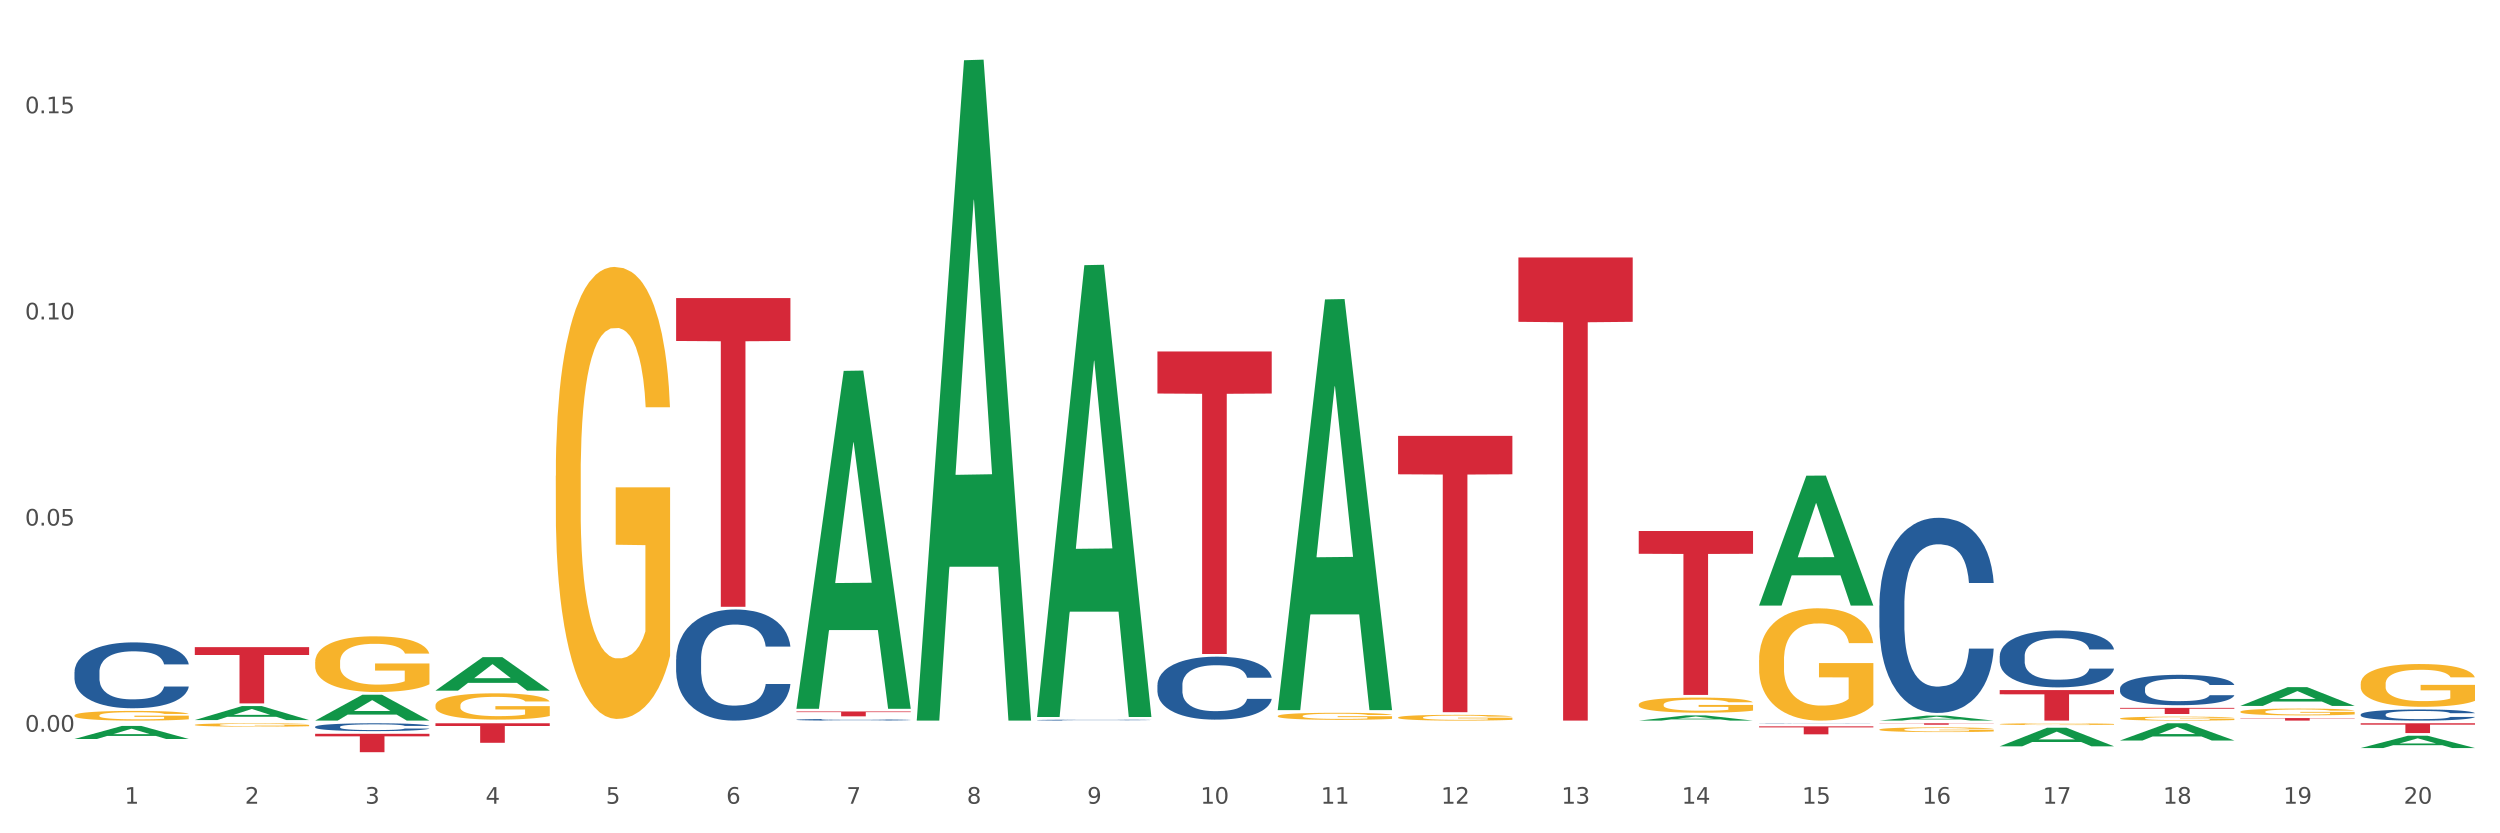 <?xml version="1.0" encoding="utf-8" standalone="no"?>
<!DOCTYPE svg PUBLIC "-//W3C//DTD SVG 1.1//EN"
  "http://www.w3.org/Graphics/SVG/1.1/DTD/svg11.dtd">
<svg xmlns:xlink="http://www.w3.org/1999/xlink" width="1080pt" height="360pt" viewBox="0 0 1080 360" xmlns="http://www.w3.org/2000/svg" version="1.1">
 <rect x="0" y="0" width="1080" height="360" fill="#333333" stroke="none"/>
 <defs>
  <style type="text/css">*{stroke-linejoin: round; stroke-linecap: butt}</style>
 </defs>
 <g id="figure_1">
  <g id="patch_1">
   <path d="M 0 360 
L 1080 360 
L 1080 0 
L 0 0 
z
" style="fill: #ffffff; stroke: #ffffff; stroke-linejoin: miter"/>
  </g>
  <g id="axes_1">
   <g id="matplotlib.axis_1">
    <g id="xtick_1">
     <g id="text_1">
      <!-- 1 -->
      <g style="fill: #4d4d4d" transform="translate(53.812 347.204) scale(0.096 -0.096)">
       <defs>
        <path id="DejaVuSans-31" d="M 794 531 
L 1825 531 
L 1825 4091 
L 703 3866 
L 703 4441 
L 1819 4666 
L 2450 4666 
L 2450 531 
L 3481 531 
L 3481 0 
L 794 0 
L 794 531 
z
" transform="scale(0.016)"/>
       </defs>
       <use xlink:href="#DejaVuSans-31"/>
      </g>
     </g>
    </g>
    <g id="xtick_2">
     <g id="text_2">
      <!-- 2 -->
      <g style="fill: #4d4d4d" transform="translate(105.793 347.204) scale(0.096 -0.096)">
       <defs>
        <path id="DejaVuSans-32" d="M 1228 531 
L 3431 531 
L 3431 0 
L 469 0 
L 469 531 
Q 828 903 1448 1529 
Q 2069 2156 2228 2338 
Q 2531 2678 2651 2914 
Q 2772 3150 2772 3378 
Q 2772 3750 2511 3984 
Q 2250 4219 1831 4219 
Q 1534 4219 1204 4116 
Q 875 4013 500 3803 
L 500 4441 
Q 881 4594 1212 4672 
Q 1544 4750 1819 4750 
Q 2544 4750 2975 4387 
Q 3406 4025 3406 3419 
Q 3406 3131 3298 2873 
Q 3191 2616 2906 2266 
Q 2828 2175 2409 1742 
Q 1991 1309 1228 531 
z
" transform="scale(0.016)"/>
       </defs>
       <use xlink:href="#DejaVuSans-32"/>
      </g>
     </g>
    </g>
    <g id="xtick_3">
     <g id="text_3">
      <!-- 3 -->
      <g style="fill: #4d4d4d" transform="translate(157.774 347.204) scale(0.096 -0.096)">
       <defs>
        <path id="DejaVuSans-33" d="M 2597 2516 
Q 3050 2419 3304 2112 
Q 3559 1806 3559 1356 
Q 3559 666 3084 287 
Q 2609 -91 1734 -91 
Q 1441 -91 1130 -33 
Q 819 25 488 141 
L 488 750 
Q 750 597 1062 519 
Q 1375 441 1716 441 
Q 2309 441 2620 675 
Q 2931 909 2931 1356 
Q 2931 1769 2642 2001 
Q 2353 2234 1838 2234 
L 1294 2234 
L 1294 2753 
L 1863 2753 
Q 2328 2753 2575 2939 
Q 2822 3125 2822 3475 
Q 2822 3834 2567 4026 
Q 2313 4219 1838 4219 
Q 1578 4219 1281 4162 
Q 984 4106 628 3988 
L 628 4550 
Q 988 4650 1302 4700 
Q 1616 4750 1894 4750 
Q 2613 4750 3031 4423 
Q 3450 4097 3450 3541 
Q 3450 3153 3228 2886 
Q 3006 2619 2597 2516 
z
" transform="scale(0.016)"/>
       </defs>
       <use xlink:href="#DejaVuSans-33"/>
      </g>
     </g>
    </g>
    <g id="xtick_4">
     <g id="text_4">
      <!-- 4 -->
      <g style="fill: #4d4d4d" transform="translate(209.756 347.204) scale(0.096 -0.096)">
       <defs>
        <path id="DejaVuSans-34" d="M 2419 4116 
L 825 1625 
L 2419 1625 
L 2419 4116 
z
M 2253 4666 
L 3047 4666 
L 3047 1625 
L 3713 1625 
L 3713 1100 
L 3047 1100 
L 3047 0 
L 2419 0 
L 2419 1100 
L 313 1100 
L 313 1709 
L 2253 4666 
z
" transform="scale(0.016)"/>
       </defs>
       <use xlink:href="#DejaVuSans-34"/>
      </g>
     </g>
    </g>
    <g id="xtick_5">
     <g id="text_5">
      <!-- 5 -->
      <g style="fill: #4d4d4d" transform="translate(261.737 347.204) scale(0.096 -0.096)">
       <defs>
        <path id="DejaVuSans-35" d="M 691 4666 
L 3169 4666 
L 3169 4134 
L 1269 4134 
L 1269 2991 
Q 1406 3038 1543 3061 
Q 1681 3084 1819 3084 
Q 2600 3084 3056 2656 
Q 3513 2228 3513 1497 
Q 3513 744 3044 326 
Q 2575 -91 1722 -91 
Q 1428 -91 1123 -41 
Q 819 9 494 109 
L 494 744 
Q 775 591 1075 516 
Q 1375 441 1709 441 
Q 2250 441 2565 725 
Q 2881 1009 2881 1497 
Q 2881 1984 2565 2268 
Q 2250 2553 1709 2553 
Q 1456 2553 1204 2497 
Q 953 2441 691 2322 
L 691 4666 
z
" transform="scale(0.016)"/>
       </defs>
       <use xlink:href="#DejaVuSans-35"/>
      </g>
     </g>
    </g>
    <g id="xtick_6">
     <g id="text_6">
      <!-- 6 -->
      <g style="fill: #4d4d4d" transform="translate(313.718 347.204) scale(0.096 -0.096)">
       <defs>
        <path id="DejaVuSans-36" d="M 2113 2584 
Q 1688 2584 1439 2293 
Q 1191 2003 1191 1497 
Q 1191 994 1439 701 
Q 1688 409 2113 409 
Q 2538 409 2786 701 
Q 3034 994 3034 1497 
Q 3034 2003 2786 2293 
Q 2538 2584 2113 2584 
z
M 3366 4563 
L 3366 3988 
Q 3128 4100 2886 4159 
Q 2644 4219 2406 4219 
Q 1781 4219 1451 3797 
Q 1122 3375 1075 2522 
Q 1259 2794 1537 2939 
Q 1816 3084 2150 3084 
Q 2853 3084 3261 2657 
Q 3669 2231 3669 1497 
Q 3669 778 3244 343 
Q 2819 -91 2113 -91 
Q 1303 -91 875 529 
Q 447 1150 447 2328 
Q 447 3434 972 4092 
Q 1497 4750 2381 4750 
Q 2619 4750 2861 4703 
Q 3103 4656 3366 4563 
z
" transform="scale(0.016)"/>
       </defs>
       <use xlink:href="#DejaVuSans-36"/>
      </g>
     </g>
    </g>
    <g id="xtick_7">
     <g id="text_7">
      <!-- 7 -->
      <g style="fill: #4d4d4d" transform="translate(365.699 347.204) scale(0.096 -0.096)">
       <defs>
        <path id="DejaVuSans-37" d="M 525 4666 
L 3525 4666 
L 3525 4397 
L 1831 0 
L 1172 0 
L 2766 4134 
L 525 4134 
L 525 4666 
z
" transform="scale(0.016)"/>
       </defs>
       <use xlink:href="#DejaVuSans-37"/>
      </g>
     </g>
    </g>
    <g id="xtick_8">
     <g id="text_8">
      <!-- 8 -->
      <g style="fill: #4d4d4d" transform="translate(417.68 347.204) scale(0.096 -0.096)">
       <defs>
        <path id="DejaVuSans-38" d="M 2034 2216 
Q 1584 2216 1326 1975 
Q 1069 1734 1069 1313 
Q 1069 891 1326 650 
Q 1584 409 2034 409 
Q 2484 409 2743 651 
Q 3003 894 3003 1313 
Q 3003 1734 2745 1975 
Q 2488 2216 2034 2216 
z
M 1403 2484 
Q 997 2584 770 2862 
Q 544 3141 544 3541 
Q 544 4100 942 4425 
Q 1341 4750 2034 4750 
Q 2731 4750 3128 4425 
Q 3525 4100 3525 3541 
Q 3525 3141 3298 2862 
Q 3072 2584 2669 2484 
Q 3125 2378 3379 2068 
Q 3634 1759 3634 1313 
Q 3634 634 3220 271 
Q 2806 -91 2034 -91 
Q 1263 -91 848 271 
Q 434 634 434 1313 
Q 434 1759 690 2068 
Q 947 2378 1403 2484 
z
M 1172 3481 
Q 1172 3119 1398 2916 
Q 1625 2713 2034 2713 
Q 2441 2713 2670 2916 
Q 2900 3119 2900 3481 
Q 2900 3844 2670 4047 
Q 2441 4250 2034 4250 
Q 1625 4250 1398 4047 
Q 1172 3844 1172 3481 
z
" transform="scale(0.016)"/>
       </defs>
       <use xlink:href="#DejaVuSans-38"/>
      </g>
     </g>
    </g>
    <g id="xtick_9">
     <g id="text_9">
      <!-- 9 -->
      <g style="fill: #4d4d4d" transform="translate(469.662 347.204) scale(0.096 -0.096)">
       <defs>
        <path id="DejaVuSans-39" d="M 703 97 
L 703 672 
Q 941 559 1184 500 
Q 1428 441 1663 441 
Q 2288 441 2617 861 
Q 2947 1281 2994 2138 
Q 2813 1869 2534 1725 
Q 2256 1581 1919 1581 
Q 1219 1581 811 2004 
Q 403 2428 403 3163 
Q 403 3881 828 4315 
Q 1253 4750 1959 4750 
Q 2769 4750 3195 4129 
Q 3622 3509 3622 2328 
Q 3622 1225 3098 567 
Q 2575 -91 1691 -91 
Q 1453 -91 1209 -44 
Q 966 3 703 97 
z
M 1959 2075 
Q 2384 2075 2632 2365 
Q 2881 2656 2881 3163 
Q 2881 3666 2632 3958 
Q 2384 4250 1959 4250 
Q 1534 4250 1286 3958 
Q 1038 3666 1038 3163 
Q 1038 2656 1286 2365 
Q 1534 2075 1959 2075 
z
" transform="scale(0.016)"/>
       </defs>
       <use xlink:href="#DejaVuSans-39"/>
      </g>
     </g>
    </g>
    <g id="xtick_10">
     <g id="text_10">
      <!-- 10 -->
      <g style="fill: #4d4d4d" transform="translate(518.589 347.204) scale(0.096 -0.096)">
       <defs>
        <path id="DejaVuSans-30" d="M 2034 4250 
Q 1547 4250 1301 3770 
Q 1056 3291 1056 2328 
Q 1056 1369 1301 889 
Q 1547 409 2034 409 
Q 2525 409 2770 889 
Q 3016 1369 3016 2328 
Q 3016 3291 2770 3770 
Q 2525 4250 2034 4250 
z
M 2034 4750 
Q 2819 4750 3233 4129 
Q 3647 3509 3647 2328 
Q 3647 1150 3233 529 
Q 2819 -91 2034 -91 
Q 1250 -91 836 529 
Q 422 1150 422 2328 
Q 422 3509 836 4129 
Q 1250 4750 2034 4750 
z
" transform="scale(0.016)"/>
       </defs>
       <use xlink:href="#DejaVuSans-31"/>
       <use xlink:href="#DejaVuSans-30" transform="translate(63.623 0)"/>
      </g>
     </g>
    </g>
    <g id="xtick_11">
     <g id="text_11">
      <!-- 11 -->
      <g style="fill: #4d4d4d" transform="translate(570.57 347.204) scale(0.096 -0.096)">
       <use xlink:href="#DejaVuSans-31"/>
       <use xlink:href="#DejaVuSans-31" transform="translate(63.623 0)"/>
      </g>
     </g>
    </g>
    <g id="xtick_12">
     <g id="text_12">
      <!-- 12 -->
      <g style="fill: #4d4d4d" transform="translate(622.551 347.204) scale(0.096 -0.096)">
       <use xlink:href="#DejaVuSans-31"/>
       <use xlink:href="#DejaVuSans-32" transform="translate(63.623 0)"/>
      </g>
     </g>
    </g>
    <g id="xtick_13">
     <g id="text_13">
      <!-- 13 -->
      <g style="fill: #4d4d4d" transform="translate(674.533 347.204) scale(0.096 -0.096)">
       <use xlink:href="#DejaVuSans-31"/>
       <use xlink:href="#DejaVuSans-33" transform="translate(63.623 0)"/>
      </g>
     </g>
    </g>
    <g id="xtick_14">
     <g id="text_14">
      <!-- 14 -->
      <g style="fill: #4d4d4d" transform="translate(726.514 347.204) scale(0.096 -0.096)">
       <use xlink:href="#DejaVuSans-31"/>
       <use xlink:href="#DejaVuSans-34" transform="translate(63.623 0)"/>
      </g>
     </g>
    </g>
    <g id="xtick_15">
     <g id="text_15">
      <!-- 15 -->
      <g style="fill: #4d4d4d" transform="translate(778.495 347.204) scale(0.096 -0.096)">
       <use xlink:href="#DejaVuSans-31"/>
       <use xlink:href="#DejaVuSans-35" transform="translate(63.623 0)"/>
      </g>
     </g>
    </g>
    <g id="xtick_16">
     <g id="text_16">
      <!-- 16 -->
      <g style="fill: #4d4d4d" transform="translate(830.476 347.204) scale(0.096 -0.096)">
       <use xlink:href="#DejaVuSans-31"/>
       <use xlink:href="#DejaVuSans-36" transform="translate(63.623 0)"/>
      </g>
     </g>
    </g>
    <g id="xtick_17">
     <g id="text_17">
      <!-- 17 -->
      <g style="fill: #4d4d4d" transform="translate(882.457 347.204) scale(0.096 -0.096)">
       <use xlink:href="#DejaVuSans-31"/>
       <use xlink:href="#DejaVuSans-37" transform="translate(63.623 0)"/>
      </g>
     </g>
    </g>
    <g id="xtick_18">
     <g id="text_18">
      <!-- 18 -->
      <g style="fill: #4d4d4d" transform="translate(934.439 347.204) scale(0.096 -0.096)">
       <use xlink:href="#DejaVuSans-31"/>
       <use xlink:href="#DejaVuSans-38" transform="translate(63.623 0)"/>
      </g>
     </g>
    </g>
    <g id="xtick_19">
     <g id="text_19">
      <!-- 19 -->
      <g style="fill: #4d4d4d" transform="translate(986.42 347.204) scale(0.096 -0.096)">
       <use xlink:href="#DejaVuSans-31"/>
       <use xlink:href="#DejaVuSans-39" transform="translate(63.623 0)"/>
      </g>
     </g>
    </g>
    <g id="xtick_20">
     <g id="text_20">
      <!-- 20 -->
      <g style="fill: #4d4d4d" transform="translate(1038.401 347.204) scale(0.096 -0.096)">
       <use xlink:href="#DejaVuSans-32"/>
       <use xlink:href="#DejaVuSans-30" transform="translate(63.623 0)"/>
      </g>
     </g>
    </g>
    <g id="xtick_21"/>
    <g id="xtick_22"/>
    <g id="xtick_23"/>
    <g id="xtick_24"/>
    <g id="xtick_25"/>
    <g id="xtick_26"/>
    <g id="xtick_27"/>
    <g id="xtick_28"/>
    <g id="xtick_29"/>
    <g id="xtick_30"/>
    <g id="xtick_31"/>
    <g id="xtick_32"/>
    <g id="xtick_33"/>
    <g id="xtick_34"/>
    <g id="xtick_35"/>
    <g id="xtick_36"/>
    <g id="xtick_37"/>
    <g id="xtick_38"/>
    <g id="xtick_39"/>
   </g>
   <g id="matplotlib.axis_2">
    <g id="ytick_1">
     <g id="text_21">
      <!-- 0.00 -->
      <g style="fill: #4d4d4d" transform="translate(10.8 316.104) scale(0.096 -0.096)">
       <defs>
        <path id="DejaVuSans-2e" d="M 684 794 
L 1344 794 
L 1344 0 
L 684 0 
L 684 794 
z
" transform="scale(0.016)"/>
       </defs>
       <use xlink:href="#DejaVuSans-30"/>
       <use xlink:href="#DejaVuSans-2e" transform="translate(63.623 0)"/>
       <use xlink:href="#DejaVuSans-30" transform="translate(95.41 0)"/>
       <use xlink:href="#DejaVuSans-30" transform="translate(159.033 0)"/>
      </g>
     </g>
    </g>
    <g id="ytick_2">
     <g id="text_22">
      <!-- 0.05 -->
      <g style="fill: #4d4d4d" transform="translate(10.8 227.05) scale(0.096 -0.096)">
       <use xlink:href="#DejaVuSans-30"/>
       <use xlink:href="#DejaVuSans-2e" transform="translate(63.623 0)"/>
       <use xlink:href="#DejaVuSans-30" transform="translate(95.41 0)"/>
       <use xlink:href="#DejaVuSans-35" transform="translate(159.033 0)"/>
      </g>
     </g>
    </g>
    <g id="ytick_3">
     <g id="text_23">
      <!-- 0.10 -->
      <g style="fill: #4d4d4d" transform="translate(10.8 137.995) scale(0.096 -0.096)">
       <use xlink:href="#DejaVuSans-30"/>
       <use xlink:href="#DejaVuSans-2e" transform="translate(63.623 0)"/>
       <use xlink:href="#DejaVuSans-31" transform="translate(95.41 0)"/>
       <use xlink:href="#DejaVuSans-30" transform="translate(159.033 0)"/>
      </g>
     </g>
    </g>
    <g id="ytick_4">
     <g id="text_24">
      <!-- 0.15 -->
      <g style="fill: #4d4d4d" transform="translate(10.8 48.941) scale(0.096 -0.096)">
       <use xlink:href="#DejaVuSans-30"/>
       <use xlink:href="#DejaVuSans-2e" transform="translate(63.623 0)"/>
       <use xlink:href="#DejaVuSans-31" transform="translate(95.41 0)"/>
       <use xlink:href="#DejaVuSans-35" transform="translate(159.033 0)"/>
      </g>
     </g>
    </g>
    <g id="ytick_5"/>
    <g id="ytick_6"/>
    <g id="ytick_7"/>
   </g>
   <g id="PolyCollection_1">
    <path d="M 500.006 151.84 
L 549.388 151.84 
L 549.388 170.003 
L 529.963 170.125 
L 529.963 282.537 
L 519.314 282.537 
L 519.314 170.125 
L 500.006 170.003 
L 500.006 151.963 
L 500.006 151.84 
z
" clip-path="url(#p61d3377697)" style="fill: #d62839"/>
    <path d="M 603.968 188.307 
L 653.35 188.307 
L 653.35 204.893 
L 633.925 205.005 
L 633.925 307.659 
L 623.276 307.659 
L 623.276 205.005 
L 603.968 204.893 
L 603.968 188.419 
L 603.968 188.307 
z
" clip-path="url(#p61d3377697)" style="fill: #d62839"/>
    <path d="M 655.949 111.221 
L 705.332 111.221 
L 705.332 139.027 
L 685.906 139.215 
L 685.906 311.31 
L 675.258 311.31 
L 675.258 139.215 
L 655.949 139.027 
L 655.949 111.409 
L 655.949 111.221 
z
" clip-path="url(#p61d3377697)" style="fill: #d62839"/>
    <path d="M 707.931 229.394 
L 757.313 229.394 
L 757.313 239.235 
L 737.888 239.302 
L 737.888 300.208 
L 727.239 300.208 
L 727.239 239.302 
L 707.931 239.235 
L 707.931 229.461 
L 707.931 229.394 
z
" clip-path="url(#p61d3377697)" style="fill: #d62839"/>
    <path d="M 759.912 313.762 
L 809.294 313.762 
L 809.294 314.244 
L 789.869 314.247 
L 789.869 317.229 
L 779.22 317.229 
L 779.22 314.247 
L 759.912 314.244 
L 759.912 313.765 
L 759.912 313.762 
z
" clip-path="url(#p61d3377697)" style="fill: #d62839"/>
    <path d="M 811.893 312.457 
L 861.275 312.457 
L 861.275 312.544 
L 841.85 312.545 
L 841.85 313.086 
L 831.201 313.086 
L 831.201 312.545 
L 811.893 312.544 
L 811.893 312.458 
L 811.893 312.457 
z
" clip-path="url(#p61d3377697)" style="fill: #d62839"/>
    <path d="M 448.025 311.079 
L 448.083 311.079 
L 448.083 311.068 
L 448.258 311.053 
L 448.9 311.026 
L 449.717 311.006 
L 451.118 310.982 
L 451.877 310.972 
L 452.869 310.961 
L 454.912 310.943 
L 457.247 310.928 
L 458.882 310.92 
L 460.107 310.914 
L 462.851 310.905 
L 464.427 310.9 
L 466.061 310.897 
L 467.462 310.895 
L 469.797 310.892 
L 471.665 310.891 
L 473.825 310.89 
L 475.634 310.891 
L 478.027 310.892 
L 481.53 310.897 
L 482.872 310.9 
L 484.682 310.904 
L 486.55 310.91 
L 488.067 310.916 
L 489.818 310.925 
L 491.628 310.937 
L 493.379 310.951 
L 494.605 310.965 
L 495.597 310.979 
L 496.473 310.996 
L 497.115 311.015 
L 497.407 311.031 
L 486.725 311.031 
L 486.433 311.017 
L 485.849 311.001 
L 485.266 310.991 
L 484.623 310.982 
L 483.631 310.973 
L 482.756 310.967 
L 481.296 310.959 
L 479.954 310.955 
L 478.845 310.952 
L 477.502 310.95 
L 474.642 310.948 
L 472.599 310.948 
L 471.315 310.948 
L 469.739 310.95 
L 468.396 310.953 
L 466.82 310.957 
L 465.594 310.962 
L 464.369 310.969 
L 463.668 310.974 
L 462.617 310.982 
L 461.917 310.989 
L 460.983 311.001 
L 460.458 311.009 
L 459.524 311.031 
L 459.115 311.047 
L 458.94 311.058 
L 458.823 311.071 
L 458.823 311.13 
L 459.174 311.157 
L 459.465 311.169 
L 459.932 311.182 
L 460.808 311.199 
L 462.092 311.215 
L 463.435 311.227 
L 464.544 311.234 
L 465.594 311.24 
L 466.645 311.244 
L 467.929 311.248 
L 468.98 311.25 
L 470.556 311.252 
L 472.424 311.253 
L 473.883 311.253 
L 476.86 311.252 
L 478.203 311.25 
L 479.487 311.247 
L 480.888 311.243 
L 481.997 311.238 
L 482.639 311.235 
L 483.69 311.227 
L 484.507 311.22 
L 485.207 311.211 
L 485.674 311.203 
L 486.199 311.192 
L 486.608 311.179 
L 486.725 311.172 
L 497.407 311.172 
L 497.173 311.186 
L 496.765 311.199 
L 495.947 311.217 
L 495.305 311.227 
L 494.313 311.24 
L 493.262 311.251 
L 491.803 311.263 
L 490.461 311.272 
L 489.06 311.279 
L 487.542 311.286 
L 484.799 311.296 
L 483.806 311.298 
L 481.705 311.303 
L 480.07 311.306 
L 477.677 311.308 
L 475.226 311.31 
L 472.657 311.31 
L 470.381 311.309 
L 467.871 311.307 
L 466.295 311.305 
L 464.544 311.301 
L 462.501 311.296 
L 460.574 311.29 
L 458.765 311.282 
L 457.072 311.273 
L 455.496 311.263 
L 453.453 311.247 
L 451.936 311.23 
L 450.826 311.216 
L 450.068 311.203 
L 449.309 311.187 
L 448.9 311.176 
L 448.258 311.149 
L 448.025 311.124 
L 448.025 311.079 
z
" clip-path="url(#p61d3377697)" style="fill: #255c99"/>
    <path d="M 136.137 313.979 
L 136.196 313.976 
L 136.196 313.889 
L 136.371 313.772 
L 137.013 313.555 
L 137.83 313.391 
L 139.231 313.199 
L 139.99 313.119 
L 140.982 313.029 
L 143.025 312.884 
L 145.36 312.76 
L 146.994 312.692 
L 148.22 312.649 
L 150.964 312.571 
L 152.54 312.537 
L 154.174 312.51 
L 155.575 312.491 
L 157.91 312.469 
L 159.778 312.46 
L 161.938 312.457 
L 163.747 312.46 
L 166.14 312.472 
L 169.643 312.51 
L 170.985 312.531 
L 172.795 312.568 
L 174.662 312.618 
L 176.18 312.667 
L 177.931 312.739 
L 179.741 312.831 
L 181.492 312.949 
L 182.718 313.057 
L 183.71 313.172 
L 184.586 313.311 
L 185.228 313.462 
L 185.52 313.589 
L 174.838 313.589 
L 174.546 313.475 
L 173.962 313.351 
L 173.378 313.267 
L 172.736 313.199 
L 171.744 313.122 
L 170.868 313.073 
L 169.409 313.014 
L 168.067 312.977 
L 166.957 312.955 
L 165.615 312.936 
L 162.755 312.918 
L 160.712 312.918 
L 159.428 312.924 
L 157.852 312.94 
L 156.509 312.961 
L 154.933 312.998 
L 153.707 313.039 
L 152.481 313.091 
L 151.781 313.128 
L 150.73 313.196 
L 150.03 313.252 
L 149.096 313.348 
L 148.57 313.416 
L 147.637 313.592 
L 147.228 313.722 
L 147.053 313.812 
L 146.936 313.911 
L 146.936 314.393 
L 147.286 314.61 
L 147.578 314.703 
L 148.045 314.808 
L 148.921 314.944 
L 150.205 315.077 
L 151.547 315.173 
L 152.656 315.232 
L 153.707 315.275 
L 154.758 315.309 
L 156.042 315.34 
L 157.093 315.359 
L 158.669 315.377 
L 160.537 315.386 
L 161.996 315.386 
L 164.973 315.371 
L 166.315 315.355 
L 167.6 315.334 
L 169 315.3 
L 170.11 315.263 
L 170.752 315.235 
L 171.802 315.176 
L 172.619 315.114 
L 173.32 315.043 
L 173.787 314.981 
L 174.312 314.888 
L 174.721 314.783 
L 174.838 314.728 
L 185.52 314.728 
L 185.286 314.839 
L 184.877 314.947 
L 184.06 315.093 
L 183.418 315.176 
L 182.426 315.278 
L 181.375 315.365 
L 179.916 315.461 
L 178.573 315.532 
L 177.172 315.594 
L 175.655 315.649 
L 172.911 315.727 
L 171.919 315.748 
L 169.818 315.785 
L 168.183 315.807 
L 165.79 315.829 
L 163.338 315.841 
L 160.77 315.844 
L 158.494 315.838 
L 155.984 315.819 
L 154.408 315.801 
L 152.656 315.773 
L 150.613 315.73 
L 148.687 315.677 
L 146.878 315.615 
L 145.185 315.544 
L 143.609 315.464 
L 141.566 315.331 
L 140.048 315.201 
L 138.939 315.08 
L 138.18 314.978 
L 137.422 314.848 
L 137.013 314.758 
L 136.371 314.542 
L 136.137 314.341 
L 136.137 313.979 
z
" clip-path="url(#p61d3377697)" style="fill: #255c99"/>
    <path d="M 500.006 295.906 
L 500.064 295.881 
L 500.064 295.185 
L 500.239 294.241 
L 500.881 292.503 
L 501.699 291.186 
L 503.1 289.646 
L 503.858 289 
L 504.851 288.28 
L 506.894 287.112 
L 509.228 286.118 
L 510.863 285.572 
L 512.089 285.224 
L 514.832 284.603 
L 516.408 284.33 
L 518.043 284.106 
L 519.443 283.957 
L 521.778 283.783 
L 523.646 283.709 
L 525.806 283.684 
L 527.615 283.709 
L 530.009 283.808 
L 533.511 284.106 
L 534.854 284.28 
L 536.663 284.578 
L 538.531 284.976 
L 540.049 285.373 
L 541.8 285.944 
L 543.609 286.69 
L 545.36 287.634 
L 546.586 288.503 
L 547.578 289.422 
L 548.454 290.54 
L 549.096 291.757 
L 549.388 292.776 
L 538.706 292.776 
L 538.414 291.857 
L 537.83 290.863 
L 537.247 290.192 
L 536.605 289.646 
L 535.612 289.025 
L 534.737 288.627 
L 533.277 288.155 
L 531.935 287.857 
L 530.826 287.683 
L 529.483 287.534 
L 526.623 287.385 
L 524.58 287.385 
L 523.296 287.435 
L 521.72 287.559 
L 520.377 287.733 
L 518.801 288.031 
L 517.576 288.354 
L 516.35 288.776 
L 515.649 289.074 
L 514.599 289.621 
L 513.898 290.068 
L 512.964 290.838 
L 512.439 291.385 
L 511.505 292.801 
L 511.096 293.844 
L 510.921 294.564 
L 510.805 295.359 
L 510.805 299.235 
L 511.155 300.973 
L 511.447 301.719 
L 511.914 302.563 
L 512.789 303.656 
L 514.073 304.725 
L 515.416 305.495 
L 516.525 305.967 
L 517.576 306.314 
L 518.626 306.588 
L 519.91 306.836 
L 520.961 306.985 
L 522.537 307.134 
L 524.405 307.209 
L 525.864 307.209 
L 528.841 307.084 
L 530.184 306.96 
L 531.468 306.786 
L 532.869 306.513 
L 533.978 306.215 
L 534.62 305.991 
L 535.671 305.519 
L 536.488 305.023 
L 537.188 304.451 
L 537.655 303.954 
L 538.181 303.209 
L 538.589 302.365 
L 538.706 301.917 
L 549.388 301.917 
L 549.154 302.812 
L 548.746 303.681 
L 547.929 304.849 
L 547.287 305.519 
L 546.294 306.339 
L 545.244 307.035 
L 543.784 307.805 
L 542.442 308.376 
L 541.041 308.873 
L 539.523 309.32 
L 536.78 309.941 
L 535.787 310.115 
L 533.686 310.413 
L 532.052 310.587 
L 529.658 310.761 
L 527.207 310.86 
L 524.639 310.885 
L 522.362 310.836 
L 519.852 310.687 
L 518.276 310.537 
L 516.525 310.314 
L 514.482 309.966 
L 512.556 309.544 
L 510.746 309.047 
L 509.053 308.476 
L 507.477 307.83 
L 505.434 306.762 
L 503.917 305.718 
L 502.808 304.749 
L 502.049 303.93 
L 501.29 302.886 
L 500.881 302.166 
L 500.239 300.427 
L 500.006 298.812 
L 500.006 295.906 
z
" clip-path="url(#p61d3377697)" style="fill: #255c99"/>
    <path d="M 292.081 284.868 
L 292.139 284.824 
L 292.139 283.596 
L 292.315 281.93 
L 292.957 278.86 
L 293.774 276.536 
L 295.175 273.817 
L 295.934 272.677 
L 296.926 271.405 
L 298.969 269.344 
L 301.304 267.59 
L 302.938 266.626 
L 304.164 266.012 
L 306.907 264.915 
L 308.483 264.433 
L 310.118 264.038 
L 311.519 263.775 
L 313.854 263.468 
L 315.721 263.337 
L 317.881 263.293 
L 319.691 263.337 
L 322.084 263.512 
L 325.586 264.038 
L 326.929 264.345 
L 328.738 264.872 
L 330.606 265.573 
L 332.124 266.275 
L 333.875 267.283 
L 335.684 268.599 
L 337.436 270.265 
L 338.661 271.8 
L 339.654 273.423 
L 340.529 275.396 
L 341.171 277.545 
L 341.463 279.343 
L 330.781 279.343 
L 330.489 277.72 
L 329.906 275.966 
L 329.322 274.782 
L 328.68 273.817 
L 327.688 272.721 
L 326.812 272.019 
L 325.353 271.186 
L 324.01 270.66 
L 322.901 270.353 
L 321.559 270.09 
L 318.698 269.827 
L 316.655 269.827 
L 315.371 269.915 
L 313.795 270.134 
L 312.453 270.441 
L 310.877 270.967 
L 309.651 271.537 
L 308.425 272.283 
L 307.725 272.809 
L 306.674 273.773 
L 305.973 274.563 
L 305.039 275.922 
L 304.514 276.887 
L 303.58 279.386 
L 303.172 281.228 
L 302.996 282.5 
L 302.88 283.903 
L 302.88 290.744 
L 303.23 293.814 
L 303.522 295.129 
L 303.989 296.62 
L 304.864 298.549 
L 306.149 300.435 
L 307.491 301.794 
L 308.6 302.628 
L 309.651 303.242 
L 310.701 303.724 
L 311.986 304.162 
L 313.036 304.426 
L 314.612 304.689 
L 316.48 304.82 
L 317.94 304.82 
L 320.916 304.601 
L 322.259 304.382 
L 323.543 304.075 
L 324.944 303.592 
L 326.053 303.066 
L 326.695 302.672 
L 327.746 301.838 
L 328.563 300.961 
L 329.264 299.953 
L 329.731 299.076 
L 330.256 297.76 
L 330.664 296.269 
L 330.781 295.48 
L 341.463 295.48 
L 341.23 297.059 
L 340.821 298.593 
L 340.004 300.654 
L 339.362 301.838 
L 338.369 303.285 
L 337.319 304.513 
L 335.86 305.873 
L 334.517 306.881 
L 333.116 307.758 
L 331.598 308.548 
L 328.855 309.644 
L 327.863 309.951 
L 325.761 310.477 
L 324.127 310.784 
L 321.734 311.091 
L 319.282 311.266 
L 316.714 311.31 
L 314.437 311.223 
L 311.927 310.959 
L 310.351 310.696 
L 308.6 310.302 
L 306.557 309.688 
L 304.631 308.942 
L 302.821 308.065 
L 301.129 307.057 
L 299.553 305.917 
L 297.51 304.031 
L 295.992 302.189 
L 294.883 300.479 
L 294.124 299.032 
L 293.365 297.19 
L 292.957 295.918 
L 292.315 292.849 
L 292.081 289.998 
L 292.081 284.868 
z
" clip-path="url(#p61d3377697)" style="fill: #255c99"/>
    <path d="M 344.062 310.916 
L 344.121 310.915 
L 344.121 310.897 
L 344.296 310.872 
L 344.938 310.826 
L 345.755 310.791 
L 347.156 310.751 
L 347.915 310.734 
L 348.907 310.715 
L 350.95 310.684 
L 353.285 310.658 
L 354.919 310.643 
L 356.145 310.634 
L 358.889 310.618 
L 360.465 310.611 
L 362.099 310.605 
L 363.5 310.601 
L 365.835 310.596 
L 367.703 310.594 
L 369.862 310.594 
L 371.672 310.594 
L 374.065 310.597 
L 377.567 310.605 
L 378.91 310.609 
L 380.719 310.617 
L 382.587 310.628 
L 384.105 310.638 
L 385.856 310.653 
L 387.666 310.673 
L 389.417 310.698 
L 390.643 310.721 
L 391.635 310.745 
L 392.51 310.774 
L 393.153 310.806 
L 393.444 310.833 
L 382.762 310.833 
L 382.471 310.809 
L 381.887 310.783 
L 381.303 310.765 
L 380.661 310.751 
L 379.669 310.734 
L 378.793 310.724 
L 377.334 310.711 
L 375.991 310.704 
L 374.882 310.699 
L 373.54 310.695 
L 370.68 310.691 
L 368.637 310.691 
L 367.352 310.692 
L 365.776 310.696 
L 364.434 310.7 
L 362.858 310.708 
L 361.632 310.717 
L 360.406 310.728 
L 359.706 310.736 
L 358.655 310.75 
L 357.955 310.762 
L 357.021 310.782 
L 356.495 310.797 
L 355.561 310.834 
L 355.153 310.861 
L 354.978 310.88 
L 354.861 310.901 
L 354.861 311.003 
L 355.211 311.049 
L 355.503 311.069 
L 355.97 311.091 
L 356.846 311.12 
L 358.13 311.148 
L 359.472 311.168 
L 360.581 311.181 
L 361.632 311.19 
L 362.683 311.197 
L 363.967 311.204 
L 365.018 311.207 
L 366.594 311.211 
L 368.461 311.213 
L 369.921 311.213 
L 372.898 311.21 
L 374.24 311.207 
L 375.524 311.202 
L 376.925 311.195 
L 378.034 311.187 
L 378.676 311.181 
L 379.727 311.169 
L 380.544 311.156 
L 381.245 311.141 
L 381.712 311.128 
L 382.237 311.108 
L 382.646 311.086 
L 382.762 311.074 
L 393.444 311.074 
L 393.211 311.098 
L 392.802 311.12 
L 391.985 311.151 
L 391.343 311.169 
L 390.351 311.19 
L 389.3 311.209 
L 387.841 311.229 
L 386.498 311.244 
L 385.097 311.257 
L 383.58 311.269 
L 380.836 311.285 
L 379.844 311.29 
L 377.742 311.298 
L 376.108 311.302 
L 373.715 311.307 
L 371.263 311.31 
L 368.695 311.31 
L 366.418 311.309 
L 363.908 311.305 
L 362.332 311.301 
L 360.581 311.295 
L 358.538 311.286 
L 356.612 311.275 
L 354.803 311.262 
L 353.11 311.247 
L 351.534 311.23 
L 349.491 311.202 
L 347.973 311.174 
L 346.864 311.149 
L 346.105 311.127 
L 345.346 311.1 
L 344.938 311.081 
L 344.296 311.035 
L 344.062 310.992 
L 344.062 310.916 
z
" clip-path="url(#p61d3377697)" style="fill: #255c99"/>
    <path d="M 1019.818 308.659 
L 1019.876 308.655 
L 1019.876 308.531 
L 1020.051 308.364 
L 1020.693 308.057 
L 1021.511 307.824 
L 1022.912 307.551 
L 1023.67 307.437 
L 1024.663 307.309 
L 1026.706 307.103 
L 1029.041 306.927 
L 1030.675 306.83 
L 1031.901 306.768 
L 1034.644 306.658 
L 1036.22 306.61 
L 1037.855 306.571 
L 1039.256 306.544 
L 1041.59 306.513 
L 1043.458 306.5 
L 1045.618 306.496 
L 1047.427 306.5 
L 1049.821 306.518 
L 1053.323 306.571 
L 1054.666 306.601 
L 1056.475 306.654 
L 1058.343 306.724 
L 1059.861 306.795 
L 1061.612 306.896 
L 1063.421 307.028 
L 1065.172 307.195 
L 1066.398 307.349 
L 1067.39 307.511 
L 1068.266 307.709 
L 1068.908 307.925 
L 1069.2 308.105 
L 1058.518 308.105 
L 1058.226 307.942 
L 1057.642 307.766 
L 1057.059 307.648 
L 1056.417 307.551 
L 1055.424 307.441 
L 1054.549 307.371 
L 1053.09 307.287 
L 1051.747 307.234 
L 1050.638 307.204 
L 1049.295 307.177 
L 1046.435 307.151 
L 1044.392 307.151 
L 1043.108 307.16 
L 1041.532 307.182 
L 1040.189 307.212 
L 1038.613 307.265 
L 1037.388 307.322 
L 1036.162 307.397 
L 1035.461 307.45 
L 1034.411 307.547 
L 1033.71 307.626 
L 1032.776 307.762 
L 1032.251 307.859 
L 1031.317 308.109 
L 1030.908 308.294 
L 1030.733 308.422 
L 1030.617 308.562 
L 1030.617 309.248 
L 1030.967 309.556 
L 1031.259 309.688 
L 1031.726 309.837 
L 1032.601 310.031 
L 1033.885 310.22 
L 1035.228 310.356 
L 1036.337 310.44 
L 1037.388 310.501 
L 1038.438 310.55 
L 1039.722 310.594 
L 1040.773 310.62 
L 1042.349 310.646 
L 1044.217 310.66 
L 1045.676 310.66 
L 1048.653 310.638 
L 1049.996 310.616 
L 1051.28 310.585 
L 1052.681 310.536 
L 1053.79 310.484 
L 1054.432 310.444 
L 1055.483 310.361 
L 1056.3 310.273 
L 1057 310.171 
L 1057.467 310.084 
L 1057.993 309.952 
L 1058.401 309.802 
L 1058.518 309.723 
L 1069.2 309.723 
L 1068.967 309.881 
L 1068.558 310.035 
L 1067.741 310.242 
L 1067.099 310.361 
L 1066.106 310.506 
L 1065.056 310.629 
L 1063.596 310.765 
L 1062.254 310.866 
L 1060.853 310.954 
L 1059.335 311.033 
L 1056.592 311.143 
L 1055.599 311.174 
L 1053.498 311.227 
L 1051.864 311.257 
L 1049.47 311.288 
L 1047.019 311.306 
L 1044.451 311.31 
L 1042.174 311.301 
L 1039.664 311.275 
L 1038.088 311.249 
L 1036.337 311.209 
L 1034.294 311.148 
L 1032.368 311.073 
L 1030.558 310.985 
L 1028.865 310.884 
L 1027.289 310.769 
L 1025.246 310.58 
L 1023.729 310.396 
L 1022.62 310.224 
L 1021.861 310.079 
L 1021.102 309.894 
L 1020.693 309.767 
L 1020.051 309.459 
L 1019.818 309.173 
L 1019.818 308.659 
z
" clip-path="url(#p61d3377697)" style="fill: #255c99"/>
    <path d="M 915.855 297.423 
L 915.914 297.411 
L 915.914 297.075 
L 916.089 296.619 
L 916.731 295.779 
L 917.548 295.143 
L 918.949 294.399 
L 919.708 294.087 
L 920.7 293.739 
L 922.743 293.175 
L 925.078 292.695 
L 926.713 292.431 
L 927.938 292.263 
L 930.682 291.963 
L 932.258 291.83 
L 933.892 291.722 
L 935.293 291.65 
L 937.628 291.566 
L 939.496 291.53 
L 941.656 291.518 
L 943.465 291.53 
L 945.858 291.578 
L 949.361 291.722 
L 950.703 291.806 
L 952.513 291.95 
L 954.381 292.143 
L 955.898 292.335 
L 957.649 292.611 
L 959.459 292.971 
L 961.21 293.427 
L 962.436 293.847 
L 963.428 294.291 
L 964.304 294.831 
L 964.946 295.419 
L 965.238 295.911 
L 954.556 295.911 
L 954.264 295.467 
L 953.68 294.987 
L 953.096 294.663 
L 952.454 294.399 
L 951.462 294.099 
L 950.586 293.907 
L 949.127 293.679 
L 947.785 293.535 
L 946.676 293.451 
L 945.333 293.379 
L 942.473 293.307 
L 940.43 293.307 
L 939.146 293.331 
L 937.57 293.391 
L 936.227 293.475 
L 934.651 293.619 
L 933.425 293.775 
L 932.199 293.979 
L 931.499 294.123 
L 930.448 294.387 
L 929.748 294.603 
L 928.814 294.975 
L 928.289 295.239 
L 927.355 295.923 
L 926.946 296.427 
L 926.771 296.775 
L 926.654 297.159 
L 926.654 299.032 
L 927.004 299.872 
L 927.296 300.232 
L 927.763 300.64 
L 928.639 301.168 
L 929.923 301.684 
L 931.265 302.056 
L 932.375 302.284 
L 933.425 302.452 
L 934.476 302.584 
L 935.76 302.704 
L 936.811 302.776 
L 938.387 302.848 
L 940.255 302.884 
L 941.714 302.884 
L 944.691 302.824 
L 946.033 302.764 
L 947.318 302.68 
L 948.719 302.548 
L 949.828 302.404 
L 950.47 302.296 
L 951.52 302.068 
L 952.338 301.828 
L 953.038 301.552 
L 953.505 301.312 
L 954.03 300.952 
L 954.439 300.544 
L 954.556 300.328 
L 965.238 300.328 
L 965.004 300.76 
L 964.596 301.18 
L 963.778 301.744 
L 963.136 302.068 
L 962.144 302.464 
L 961.093 302.8 
L 959.634 303.173 
L 958.291 303.449 
L 956.89 303.689 
L 955.373 303.905 
L 952.629 304.205 
L 951.637 304.289 
L 949.536 304.433 
L 947.901 304.517 
L 945.508 304.601 
L 943.056 304.649 
L 940.488 304.661 
L 938.212 304.637 
L 935.702 304.565 
L 934.126 304.493 
L 932.375 304.385 
L 930.332 304.217 
L 928.405 304.013 
L 926.596 303.773 
L 924.903 303.497 
L 923.327 303.185 
L 921.284 302.668 
L 919.766 302.164 
L 918.657 301.696 
L 917.898 301.3 
L 917.14 300.796 
L 916.731 300.448 
L 916.089 299.608 
L 915.855 298.828 
L 915.855 297.423 
z
" clip-path="url(#p61d3377697)" style="fill: #255c99"/>
    <path d="M 863.874 283.408 
L 863.933 283.386 
L 863.933 282.757 
L 864.108 281.903 
L 864.75 280.33 
L 865.567 279.14 
L 866.968 277.747 
L 867.727 277.163 
L 868.719 276.511 
L 870.762 275.455 
L 873.097 274.556 
L 874.731 274.062 
L 875.957 273.748 
L 878.701 273.186 
L 880.277 272.939 
L 881.911 272.737 
L 883.312 272.602 
L 885.647 272.445 
L 887.515 272.377 
L 889.674 272.355 
L 891.484 272.377 
L 893.877 272.467 
L 897.379 272.737 
L 898.722 272.894 
L 900.531 273.164 
L 902.399 273.523 
L 903.917 273.882 
L 905.668 274.399 
L 907.478 275.073 
L 909.229 275.927 
L 910.455 276.713 
L 911.447 277.544 
L 912.322 278.555 
L 912.965 279.656 
L 913.256 280.577 
L 902.574 280.577 
L 902.283 279.746 
L 901.699 278.847 
L 901.115 278.241 
L 900.473 277.747 
L 899.481 277.185 
L 898.605 276.826 
L 897.146 276.399 
L 895.803 276.129 
L 894.694 275.972 
L 893.352 275.837 
L 890.492 275.702 
L 888.449 275.702 
L 887.164 275.747 
L 885.588 275.86 
L 884.246 276.017 
L 882.67 276.286 
L 881.444 276.578 
L 880.218 276.96 
L 879.518 277.23 
L 878.467 277.724 
L 877.767 278.129 
L 876.833 278.825 
L 876.307 279.319 
L 875.373 280.6 
L 874.965 281.543 
L 874.79 282.195 
L 874.673 282.914 
L 874.673 286.419 
L 875.023 287.991 
L 875.315 288.665 
L 875.782 289.429 
L 876.658 290.417 
L 877.942 291.383 
L 879.284 292.08 
L 880.393 292.507 
L 881.444 292.821 
L 882.495 293.068 
L 883.779 293.293 
L 884.83 293.428 
L 886.406 293.563 
L 888.273 293.63 
L 889.733 293.63 
L 892.71 293.518 
L 894.052 293.405 
L 895.336 293.248 
L 896.737 293.001 
L 897.846 292.731 
L 898.488 292.529 
L 899.539 292.102 
L 900.356 291.653 
L 901.057 291.136 
L 901.524 290.687 
L 902.049 290.013 
L 902.458 289.249 
L 902.574 288.845 
L 913.256 288.845 
L 913.023 289.654 
L 912.614 290.44 
L 911.797 291.496 
L 911.155 292.102 
L 910.163 292.844 
L 909.112 293.473 
L 907.653 294.169 
L 906.31 294.686 
L 904.909 295.135 
L 903.392 295.54 
L 900.648 296.101 
L 899.656 296.259 
L 897.555 296.528 
L 895.92 296.685 
L 893.527 296.843 
L 891.075 296.933 
L 888.507 296.955 
L 886.23 296.91 
L 883.72 296.775 
L 882.144 296.641 
L 880.393 296.438 
L 878.35 296.124 
L 876.424 295.742 
L 874.615 295.293 
L 872.922 294.776 
L 871.346 294.192 
L 869.303 293.226 
L 867.785 292.282 
L 866.676 291.406 
L 865.917 290.665 
L 865.158 289.721 
L 864.75 289.07 
L 864.108 287.497 
L 863.874 286.037 
L 863.874 283.408 
z
" clip-path="url(#p61d3377697)" style="fill: #255c99"/>
    <path d="M 811.893 261.565 
L 811.951 261.488 
L 811.951 259.332 
L 812.127 256.406 
L 812.769 251.016 
L 813.586 246.935 
L 814.987 242.161 
L 815.746 240.159 
L 816.738 237.926 
L 818.781 234.307 
L 821.116 231.227 
L 822.75 229.533 
L 823.976 228.455 
L 826.719 226.53 
L 828.295 225.683 
L 829.93 224.99 
L 831.331 224.528 
L 833.666 223.989 
L 835.533 223.758 
L 837.693 223.681 
L 839.503 223.758 
L 841.896 224.066 
L 845.398 224.99 
L 846.741 225.529 
L 848.55 226.453 
L 850.418 227.685 
L 851.936 228.917 
L 853.687 230.688 
L 855.496 232.998 
L 857.248 235.924 
L 858.473 238.619 
L 859.466 241.468 
L 860.341 244.933 
L 860.983 248.706 
L 861.275 251.863 
L 850.593 251.863 
L 850.301 249.014 
L 849.718 245.934 
L 849.134 243.855 
L 848.492 242.161 
L 847.5 240.236 
L 846.624 239.004 
L 845.165 237.541 
L 843.822 236.617 
L 842.713 236.078 
L 841.371 235.616 
L 838.51 235.154 
L 836.467 235.154 
L 835.183 235.308 
L 833.607 235.693 
L 832.265 236.232 
L 830.689 237.156 
L 829.463 238.157 
L 828.237 239.466 
L 827.537 240.39 
L 826.486 242.084 
L 825.785 243.47 
L 824.851 245.857 
L 824.326 247.551 
L 823.392 251.94 
L 822.984 255.174 
L 822.808 257.407 
L 822.692 259.871 
L 822.692 271.883 
L 823.042 277.273 
L 823.334 279.583 
L 823.801 282.201 
L 824.676 285.588 
L 825.961 288.899 
L 827.303 291.286 
L 828.412 292.749 
L 829.463 293.827 
L 830.513 294.674 
L 831.798 295.444 
L 832.848 295.906 
L 834.424 296.368 
L 836.292 296.599 
L 837.752 296.599 
L 840.728 296.214 
L 842.071 295.829 
L 843.355 295.29 
L 844.756 294.443 
L 845.865 293.519 
L 846.507 292.826 
L 847.558 291.363 
L 848.375 289.823 
L 849.076 288.052 
L 849.543 286.512 
L 850.068 284.203 
L 850.476 281.585 
L 850.593 280.199 
L 861.275 280.199 
L 861.042 282.971 
L 860.633 285.665 
L 859.816 289.284 
L 859.174 291.363 
L 858.182 293.904 
L 857.131 296.06 
L 855.672 298.447 
L 854.329 300.218 
L 852.928 301.758 
L 851.41 303.144 
L 848.667 305.069 
L 847.675 305.608 
L 845.573 306.532 
L 843.939 307.071 
L 841.546 307.61 
L 839.094 307.918 
L 836.526 307.995 
L 834.249 307.841 
L 831.739 307.379 
L 830.163 306.917 
L 828.412 306.224 
L 826.369 305.146 
L 824.443 303.837 
L 822.633 302.297 
L 820.941 300.526 
L 819.365 298.524 
L 817.322 295.213 
L 815.804 291.979 
L 814.695 288.976 
L 813.936 286.435 
L 813.177 283.202 
L 812.769 280.969 
L 812.127 275.579 
L 811.893 270.574 
L 811.893 261.565 
z
" clip-path="url(#p61d3377697)" style="fill: #255c99"/>
    <path d="M 759.912 312.528 
L 759.97 312.528 
L 759.97 312.524 
L 760.145 312.518 
L 760.787 312.508 
L 761.605 312.501 
L 763.006 312.492 
L 763.764 312.488 
L 764.757 312.484 
L 766.8 312.477 
L 769.135 312.471 
L 770.769 312.468 
L 771.995 312.466 
L 774.738 312.462 
L 776.314 312.461 
L 777.949 312.459 
L 779.349 312.459 
L 781.684 312.458 
L 783.552 312.457 
L 785.712 312.457 
L 787.521 312.457 
L 789.915 312.458 
L 793.417 312.459 
L 794.76 312.46 
L 796.569 312.462 
L 798.437 312.465 
L 799.955 312.467 
L 801.706 312.47 
L 803.515 312.475 
L 805.266 312.48 
L 806.492 312.485 
L 807.484 312.49 
L 808.36 312.497 
L 809.002 312.504 
L 809.294 312.51 
L 798.612 312.51 
L 798.32 312.505 
L 797.736 312.499 
L 797.153 312.495 
L 796.511 312.492 
L 795.518 312.488 
L 794.643 312.486 
L 793.183 312.483 
L 791.841 312.481 
L 790.732 312.48 
L 789.389 312.479 
L 786.529 312.479 
L 784.486 312.479 
L 783.202 312.479 
L 781.626 312.48 
L 780.283 312.481 
L 778.707 312.482 
L 777.482 312.484 
L 776.256 312.487 
L 775.555 312.488 
L 774.505 312.492 
L 773.804 312.494 
L 772.87 312.499 
L 772.345 312.502 
L 771.411 312.51 
L 771.002 312.516 
L 770.827 312.52 
L 770.711 312.525 
L 770.711 312.548 
L 771.061 312.558 
L 771.353 312.562 
L 771.82 312.567 
L 772.695 312.573 
L 773.979 312.58 
L 775.322 312.584 
L 776.431 312.587 
L 777.482 312.589 
L 778.532 312.59 
L 779.816 312.592 
L 780.867 312.593 
L 782.443 312.594 
L 784.311 312.594 
L 785.77 312.594 
L 788.747 312.593 
L 790.09 312.593 
L 791.374 312.592 
L 792.775 312.59 
L 793.884 312.588 
L 794.526 312.587 
L 795.577 312.584 
L 796.394 312.581 
L 797.094 312.578 
L 797.561 312.575 
L 798.087 312.571 
L 798.495 312.566 
L 798.612 312.563 
L 809.294 312.563 
L 809.061 312.568 
L 808.652 312.573 
L 807.835 312.58 
L 807.193 312.584 
L 806.2 312.589 
L 805.15 312.593 
L 803.69 312.597 
L 802.348 312.601 
L 800.947 312.604 
L 799.429 312.606 
L 796.686 312.61 
L 795.693 312.611 
L 793.592 312.613 
L 791.958 312.614 
L 789.564 312.615 
L 787.113 312.615 
L 784.545 312.615 
L 782.268 312.615 
L 779.758 312.614 
L 778.182 312.613 
L 776.431 312.612 
L 774.388 312.61 
L 772.462 312.608 
L 770.652 312.605 
L 768.959 312.601 
L 767.383 312.598 
L 765.34 312.591 
L 763.823 312.585 
L 762.714 312.58 
L 761.955 312.575 
L 761.196 312.569 
L 760.787 312.565 
L 760.145 312.555 
L 759.912 312.545 
L 759.912 312.528 
z
" clip-path="url(#p61d3377697)" style="fill: #255c99"/>
    <path d="M 915.855 305.808 
L 965.238 305.808 
L 965.238 306.174 
L 945.812 306.176 
L 945.812 308.443 
L 935.164 308.443 
L 935.164 306.176 
L 915.855 306.174 
L 915.855 305.81 
L 915.855 305.808 
z
" clip-path="url(#p61d3377697)" style="fill: #d62839"/>
    <path d="M 967.837 310.192 
L 1017.219 310.192 
L 1017.219 310.348 
L 997.794 310.349 
L 997.794 311.31 
L 987.145 311.31 
L 987.145 310.349 
L 967.837 310.348 
L 967.837 310.193 
L 967.837 310.192 
z
" clip-path="url(#p61d3377697)" style="fill: #d62839"/>
    <path d="M 1019.818 312.457 
L 1069.2 312.457 
L 1069.2 313.045 
L 1049.775 313.049 
L 1049.775 316.686 
L 1039.126 316.686 
L 1039.126 313.049 
L 1019.818 313.045 
L 1019.818 312.461 
L 1019.818 312.457 
z
" clip-path="url(#p61d3377697)" style="fill: #d62839"/>
    <path d="M 863.874 298.102 
L 913.256 298.102 
L 913.256 299.937 
L 893.831 299.95 
L 893.831 311.31 
L 883.182 311.31 
L 883.182 299.95 
L 863.874 299.937 
L 863.874 298.114 
L 863.874 298.102 
z
" clip-path="url(#p61d3377697)" style="fill: #d62839"/>
    <path d="M 811.893 315.172 
L 811.951 315.171 
L 811.951 315.104 
L 812.068 315.046 
L 812.651 314.907 
L 813.526 314.792 
L 814.167 314.73 
L 814.808 314.68 
L 815.566 314.63 
L 816.499 314.578 
L 818.19 314.502 
L 819.239 314.463 
L 820.522 314.422 
L 822.854 314.363 
L 824.545 314.329 
L 826.294 314.301 
L 829.151 314.268 
L 831.016 314.253 
L 832.999 314.242 
L 835.389 314.235 
L 837.196 314.233 
L 841.161 314.238 
L 844.542 314.255 
L 846.175 314.268 
L 848.274 314.29 
L 849.381 314.305 
L 851.189 314.335 
L 853.055 314.374 
L 854.337 314.407 
L 856.261 314.47 
L 857.719 314.534 
L 859.06 314.612 
L 859.759 314.665 
L 860.284 314.716 
L 860.75 314.773 
L 861.217 314.864 
L 850.722 314.864 
L 850.314 314.799 
L 849.673 314.738 
L 848.74 314.678 
L 847.924 314.641 
L 846.525 314.595 
L 845.242 314.565 
L 843.901 314.543 
L 842.269 314.524 
L 840.986 314.515 
L 839.179 314.508 
L 835.622 314.509 
L 833.232 314.524 
L 831.599 314.543 
L 830.55 314.56 
L 829.617 314.578 
L 828.568 314.604 
L 827.343 314.643 
L 826.469 314.678 
L 825.594 314.723 
L 824.894 314.768 
L 824.253 314.82 
L 823.728 314.875 
L 823.32 314.933 
L 822.971 315.003 
L 822.679 315.12 
L 822.679 315.375 
L 822.796 315.432 
L 823.087 315.509 
L 823.437 315.566 
L 824.02 315.635 
L 824.545 315.681 
L 825.536 315.748 
L 826.644 315.804 
L 827.518 315.839 
L 828.393 315.869 
L 829.908 315.91 
L 831.599 315.943 
L 833.057 315.964 
L 835.039 315.982 
L 836.38 315.99 
L 837.546 315.993 
L 840.403 315.993 
L 842.444 315.988 
L 844.717 315.975 
L 846.466 315.958 
L 847.924 315.938 
L 849.556 315.904 
L 850.606 315.873 
L 850.606 315.484 
L 837.779 315.483 
L 837.779 315.224 
L 861.275 315.224 
L 861.275 315.982 
L 860.284 316.021 
L 859.176 316.056 
L 858.01 316.088 
L 856.261 316.127 
L 854.162 316.164 
L 852.297 316.19 
L 850.314 316.212 
L 847.982 316.233 
L 844.951 316.251 
L 843.085 316.259 
L 840.753 316.264 
L 838.013 316.266 
L 835.622 316.263 
L 833.29 316.253 
L 830.841 316.237 
L 828.451 316.212 
L 826.644 316.188 
L 824.836 316.159 
L 822.912 316.12 
L 821.396 316.082 
L 820.23 316.049 
L 818.948 316.006 
L 817.548 315.951 
L 816.499 315.9 
L 815.566 315.848 
L 814.575 315.782 
L 813.875 315.724 
L 813.176 315.652 
L 812.768 315.598 
L 812.301 315.514 
L 811.951 315.397 
L 811.893 315.172 
z
" clip-path="url(#p61d3377697)" style="fill: #f7b32b"/>
    <path d="M 863.874 312.819 
L 863.933 312.818 
L 863.933 312.792 
L 864.049 312.77 
L 864.632 312.716 
L 865.507 312.672 
L 866.148 312.649 
L 866.789 312.629 
L 867.547 312.61 
L 868.48 312.59 
L 870.171 312.561 
L 871.22 312.546 
L 872.503 312.53 
L 874.835 312.507 
L 876.526 312.494 
L 878.275 312.483 
L 881.132 312.471 
L 882.997 312.465 
L 884.98 312.461 
L 887.37 312.458 
L 889.177 312.457 
L 893.142 312.459 
L 896.524 312.466 
L 898.156 312.471 
L 900.255 312.479 
L 901.363 312.485 
L 903.17 312.496 
L 905.036 312.511 
L 906.318 312.524 
L 908.242 312.548 
L 909.7 312.573 
L 911.041 312.603 
L 911.741 312.624 
L 912.265 312.643 
L 912.732 312.665 
L 913.198 312.7 
L 902.704 312.7 
L 902.296 312.675 
L 901.654 312.651 
L 900.721 312.629 
L 899.905 312.614 
L 898.506 312.596 
L 897.223 312.585 
L 895.882 312.576 
L 894.25 312.569 
L 892.967 312.566 
L 891.16 312.563 
L 887.603 312.563 
L 885.213 312.569 
L 883.58 312.576 
L 882.531 312.583 
L 881.598 312.59 
L 880.549 312.6 
L 879.324 312.615 
L 878.45 312.629 
L 877.575 312.646 
L 876.876 312.663 
L 876.234 312.683 
L 875.71 312.704 
L 875.302 312.726 
L 874.952 312.754 
L 874.66 312.799 
L 874.66 312.896 
L 874.777 312.919 
L 875.068 312.948 
L 875.418 312.97 
L 876.001 312.997 
L 876.526 313.014 
L 877.517 313.04 
L 878.625 313.062 
L 879.499 313.075 
L 880.374 313.087 
L 881.89 313.102 
L 883.58 313.115 
L 885.038 313.123 
L 887.02 313.13 
L 888.361 313.133 
L 889.527 313.134 
L 892.384 313.134 
L 894.425 313.132 
L 896.699 313.127 
L 898.448 313.121 
L 899.905 313.113 
L 901.538 313.1 
L 902.587 313.088 
L 902.587 312.939 
L 889.761 312.938 
L 889.761 312.839 
L 913.256 312.839 
L 913.256 313.13 
L 912.265 313.145 
L 911.158 313.159 
L 909.991 313.171 
L 908.242 313.186 
L 906.143 313.2 
L 904.278 313.21 
L 902.296 313.219 
L 899.963 313.227 
L 896.932 313.234 
L 895.066 313.237 
L 892.734 313.239 
L 889.994 313.239 
L 887.603 313.238 
L 885.271 313.234 
L 882.823 313.228 
L 880.432 313.219 
L 878.625 313.209 
L 876.817 313.198 
L 874.893 313.183 
L 873.378 313.169 
L 872.211 313.156 
L 870.929 313.139 
L 869.53 313.118 
L 868.48 313.099 
L 867.547 313.079 
L 866.556 313.053 
L 865.857 313.031 
L 865.157 313.003 
L 864.749 312.982 
L 864.282 312.95 
L 863.933 312.905 
L 863.874 312.819 
z
" clip-path="url(#p61d3377697)" style="fill: #f7b32b"/>
    <path d="M 915.855 310.385 
L 915.914 310.383 
L 915.914 310.327 
L 916.03 310.278 
L 916.613 310.16 
L 917.488 310.063 
L 918.129 310.011 
L 918.771 309.969 
L 919.529 309.926 
L 920.461 309.882 
L 922.152 309.818 
L 923.202 309.785 
L 924.484 309.75 
L 926.816 309.7 
L 928.507 309.672 
L 930.256 309.648 
L 933.113 309.62 
L 934.979 309.607 
L 936.961 309.598 
L 939.351 309.592 
L 941.159 309.59 
L 945.123 309.595 
L 948.505 309.609 
L 950.137 309.62 
L 952.236 309.639 
L 953.344 309.651 
L 955.151 309.677 
L 957.017 309.71 
L 958.3 309.738 
L 960.224 309.791 
L 961.681 309.845 
L 963.022 309.911 
L 963.722 309.956 
L 964.246 309.999 
L 964.713 310.047 
L 965.179 310.124 
L 954.685 310.124 
L 954.277 310.069 
L 953.635 310.017 
L 952.703 309.967 
L 951.886 309.936 
L 950.487 309.897 
L 949.204 309.871 
L 947.863 309.853 
L 946.231 309.837 
L 944.948 309.829 
L 943.141 309.823 
L 939.585 309.824 
L 937.194 309.837 
L 935.562 309.853 
L 934.512 309.867 
L 933.579 309.882 
L 932.53 309.904 
L 931.306 309.937 
L 930.431 309.967 
L 929.557 310.005 
L 928.857 310.043 
L 928.216 310.087 
L 927.691 310.134 
L 927.283 310.182 
L 926.933 310.242 
L 926.641 310.341 
L 926.641 310.556 
L 926.758 310.605 
L 927.05 310.669 
L 927.399 310.718 
L 927.982 310.776 
L 928.507 310.815 
L 929.498 310.872 
L 930.606 310.919 
L 931.48 310.949 
L 932.355 310.974 
L 933.871 311.009 
L 935.562 311.037 
L 937.019 311.054 
L 939.002 311.07 
L 940.342 311.076 
L 941.509 311.079 
L 944.365 311.079 
L 946.406 311.075 
L 948.68 311.064 
L 950.429 311.049 
L 951.886 311.032 
L 953.519 311.004 
L 954.568 310.977 
L 954.568 310.649 
L 941.742 310.647 
L 941.742 310.429 
L 965.238 310.429 
L 965.238 311.07 
L 964.246 311.103 
L 963.139 311.133 
L 961.973 311.159 
L 960.224 311.192 
L 958.125 311.224 
L 956.259 311.246 
L 954.277 311.265 
L 951.945 311.282 
L 948.913 311.298 
L 947.047 311.304 
L 944.715 311.309 
L 941.975 311.31 
L 939.585 311.307 
L 937.252 311.299 
L 934.804 311.285 
L 932.413 311.265 
L 930.606 311.244 
L 928.799 311.219 
L 926.875 311.186 
L 925.359 311.155 
L 924.193 311.126 
L 922.91 311.09 
L 921.511 311.043 
L 920.461 311.001 
L 919.529 310.957 
L 918.537 310.9 
L 917.838 310.852 
L 917.138 310.79 
L 916.73 310.745 
L 916.264 310.674 
L 915.914 310.575 
L 915.855 310.385 
z
" clip-path="url(#p61d3377697)" style="fill: #f7b32b"/>
    <path d="M 32.175 290.298 
L 32.233 290.272 
L 32.233 289.544 
L 32.408 288.557 
L 33.051 286.737 
L 33.868 285.359 
L 35.269 283.748 
L 36.028 283.072 
L 37.02 282.318 
L 39.063 281.096 
L 41.398 280.057 
L 43.032 279.485 
L 44.258 279.121 
L 47.001 278.471 
L 48.577 278.185 
L 50.212 277.951 
L 51.613 277.795 
L 53.948 277.613 
L 55.815 277.535 
L 57.975 277.509 
L 59.785 277.535 
L 62.178 277.639 
L 65.68 277.951 
L 67.023 278.133 
L 68.832 278.445 
L 70.7 278.861 
L 72.218 279.277 
L 73.969 279.875 
L 75.778 280.654 
L 77.53 281.642 
L 78.755 282.552 
L 79.748 283.514 
L 80.623 284.683 
L 81.265 285.957 
L 81.557 287.023 
L 70.875 287.023 
L 70.583 286.061 
L 70 285.021 
L 69.416 284.32 
L 68.774 283.748 
L 67.782 283.098 
L 66.906 282.682 
L 65.447 282.188 
L 64.104 281.876 
L 62.995 281.694 
L 61.653 281.538 
L 58.792 281.382 
L 56.749 281.382 
L 55.465 281.434 
L 53.889 281.564 
L 52.547 281.746 
L 50.971 282.058 
L 49.745 282.396 
L 48.519 282.838 
L 47.819 283.15 
L 46.768 283.722 
L 46.067 284.19 
L 45.133 284.995 
L 44.608 285.567 
L 43.674 287.049 
L 43.266 288.141 
L 43.09 288.894 
L 42.974 289.726 
L 42.974 293.781 
L 43.324 295.601 
L 43.616 296.381 
L 44.083 297.264 
L 44.958 298.408 
L 46.242 299.526 
L 47.585 300.332 
L 48.694 300.826 
L 49.745 301.19 
L 50.795 301.475 
L 52.08 301.735 
L 53.13 301.891 
L 54.706 302.047 
L 56.574 302.125 
L 58.033 302.125 
L 61.01 301.995 
L 62.353 301.865 
L 63.637 301.683 
L 65.038 301.398 
L 66.147 301.086 
L 66.789 300.852 
L 67.84 300.358 
L 68.657 299.838 
L 69.358 299.24 
L 69.825 298.72 
L 70.35 297.94 
L 70.758 297.057 
L 70.875 296.589 
L 81.557 296.589 
L 81.324 297.524 
L 80.915 298.434 
L 80.098 299.656 
L 79.456 300.358 
L 78.463 301.216 
L 77.413 301.943 
L 75.953 302.749 
L 74.611 303.347 
L 73.21 303.867 
L 71.692 304.335 
L 68.949 304.985 
L 67.957 305.167 
L 65.855 305.479 
L 64.221 305.661 
L 61.828 305.842 
L 59.376 305.946 
L 56.808 305.972 
L 54.531 305.92 
L 52.021 305.764 
L 50.445 305.609 
L 48.694 305.375 
L 46.651 305.011 
L 44.725 304.569 
L 42.915 304.049 
L 41.223 303.451 
L 39.647 302.775 
L 37.604 301.657 
L 36.086 300.566 
L 34.977 299.552 
L 34.218 298.694 
L 33.459 297.602 
L 33.051 296.849 
L 32.408 295.029 
L 32.175 293.339 
L 32.175 290.298 
z
" clip-path="url(#p61d3377697)" style="fill: #255c99"/>
    <path d="M 84.156 279.574 
L 133.538 279.574 
L 133.538 282.949 
L 114.113 282.972 
L 114.113 303.861 
L 103.464 303.861 
L 103.464 282.972 
L 84.156 282.949 
L 84.156 279.597 
L 84.156 279.574 
z
" clip-path="url(#p61d3377697)" style="fill: #d62839"/>
    <path d="M 32.175 312.457 
L 81.557 312.457 
L 81.557 312.458 
L 62.132 312.458 
L 62.132 312.465 
L 51.483 312.465 
L 51.483 312.458 
L 32.175 312.458 
L 32.175 312.457 
L 32.175 312.457 
z
" clip-path="url(#p61d3377697)" style="fill: #d62839"/>
    <path d="M 32.175 309.056 
L 32.233 309.052 
L 32.233 308.914 
L 32.35 308.796 
L 32.933 308.509 
L 33.807 308.271 
L 34.449 308.145 
L 35.09 308.042 
L 35.848 307.938 
L 36.781 307.831 
L 38.472 307.674 
L 39.521 307.594 
L 40.804 307.51 
L 43.136 307.387 
L 44.827 307.318 
L 46.576 307.261 
L 49.433 307.192 
L 51.298 307.161 
L 53.28 307.138 
L 55.671 307.123 
L 57.478 307.119 
L 61.443 307.131 
L 64.824 307.165 
L 66.457 307.192 
L 68.556 307.238 
L 69.663 307.268 
L 71.471 307.33 
L 73.337 307.41 
L 74.619 307.479 
L 76.543 307.609 
L 78.001 307.739 
L 79.342 307.9 
L 80.041 308.011 
L 80.566 308.114 
L 81.032 308.233 
L 81.499 308.421 
L 71.004 308.421 
L 70.596 308.287 
L 69.955 308.16 
L 69.022 308.038 
L 68.206 307.961 
L 66.807 307.866 
L 65.524 307.804 
L 64.183 307.758 
L 62.551 307.72 
L 61.268 307.701 
L 59.461 307.686 
L 55.904 307.69 
L 53.514 307.72 
L 51.881 307.758 
L 50.832 307.793 
L 49.899 307.831 
L 48.849 307.885 
L 47.625 307.965 
L 46.751 308.038 
L 45.876 308.13 
L 45.176 308.222 
L 44.535 308.329 
L 44.01 308.443 
L 43.602 308.562 
L 43.252 308.708 
L 42.961 308.949 
L 42.961 309.473 
L 43.078 309.592 
L 43.369 309.749 
L 43.719 309.867 
L 44.302 310.009 
L 44.827 310.105 
L 45.818 310.242 
L 46.926 310.357 
L 47.8 310.43 
L 48.675 310.491 
L 50.19 310.575 
L 51.881 310.644 
L 53.339 310.686 
L 55.321 310.725 
L 56.662 310.74 
L 57.828 310.748 
L 60.685 310.748 
L 62.725 310.736 
L 64.999 310.709 
L 66.748 310.675 
L 68.206 310.633 
L 69.838 310.564 
L 70.888 310.499 
L 70.888 309.699 
L 58.061 309.695 
L 58.061 309.163 
L 81.557 309.163 
L 81.557 310.725 
L 80.566 310.805 
L 79.458 310.878 
L 78.292 310.943 
L 76.543 311.023 
L 74.444 311.1 
L 72.579 311.153 
L 70.596 311.199 
L 68.264 311.241 
L 65.232 311.28 
L 63.367 311.295 
L 61.035 311.306 
L 58.294 311.31 
L 55.904 311.303 
L 53.572 311.283 
L 51.123 311.249 
L 48.733 311.199 
L 46.926 311.149 
L 45.118 311.088 
L 43.194 311.008 
L 41.678 310.931 
L 40.512 310.862 
L 39.23 310.774 
L 37.83 310.66 
L 36.781 310.556 
L 35.848 310.449 
L 34.857 310.311 
L 34.157 310.193 
L 33.458 310.043 
L 33.05 309.932 
L 32.583 309.76 
L 32.233 309.519 
L 32.175 309.056 
z
" clip-path="url(#p61d3377697)" style="fill: #f7b32b"/>
    <path d="M 84.156 313.138 
L 84.215 313.137 
L 84.215 313.089 
L 84.331 313.047 
L 84.914 312.946 
L 85.789 312.862 
L 86.43 312.818 
L 87.071 312.782 
L 87.829 312.745 
L 88.762 312.708 
L 90.453 312.652 
L 91.502 312.624 
L 92.785 312.594 
L 95.117 312.551 
L 96.808 312.527 
L 98.557 312.507 
L 101.414 312.483 
L 103.279 312.472 
L 105.262 312.464 
L 107.652 312.458 
L 109.459 312.457 
L 113.424 312.461 
L 116.806 312.473 
L 118.438 312.483 
L 120.537 312.499 
L 121.645 312.51 
L 123.452 312.531 
L 125.318 312.559 
L 126.6 312.584 
L 128.524 312.629 
L 129.982 312.675 
L 131.323 312.732 
L 132.022 312.771 
L 132.547 312.807 
L 133.014 312.849 
L 133.48 312.915 
L 122.986 312.915 
L 122.577 312.868 
L 121.936 312.823 
L 121.003 312.78 
L 120.187 312.753 
L 118.788 312.72 
L 117.505 312.698 
L 116.164 312.682 
L 114.532 312.668 
L 113.249 312.662 
L 111.442 312.656 
L 107.885 312.658 
L 105.495 312.668 
L 103.862 312.682 
L 102.813 312.694 
L 101.88 312.708 
L 100.831 312.726 
L 99.606 312.755 
L 98.732 312.78 
L 97.857 312.813 
L 97.158 312.845 
L 96.516 312.883 
L 95.992 312.923 
L 95.583 312.965 
L 95.234 313.016 
L 94.942 313.101 
L 94.942 313.285 
L 95.059 313.327 
L 95.35 313.382 
L 95.7 313.424 
L 96.283 313.474 
L 96.808 313.507 
L 97.799 313.556 
L 98.907 313.596 
L 99.781 313.622 
L 100.656 313.643 
L 102.172 313.673 
L 103.862 313.697 
L 105.32 313.712 
L 107.302 313.726 
L 108.643 313.731 
L 109.809 313.734 
L 112.666 313.734 
L 114.707 313.73 
L 116.98 313.72 
L 118.73 313.708 
L 120.187 313.693 
L 121.82 313.669 
L 122.869 313.646 
L 122.869 313.365 
L 110.042 313.363 
L 110.042 313.176 
L 133.538 313.176 
L 133.538 313.726 
L 132.547 313.754 
L 131.439 313.779 
L 130.273 313.802 
L 128.524 313.831 
L 126.425 313.858 
L 124.56 313.876 
L 122.577 313.893 
L 120.245 313.907 
L 117.214 313.921 
L 115.348 313.926 
L 113.016 313.93 
L 110.276 313.932 
L 107.885 313.929 
L 105.553 313.922 
L 103.104 313.91 
L 100.714 313.893 
L 98.907 313.875 
L 97.099 313.854 
L 95.175 313.825 
L 93.659 313.798 
L 92.493 313.774 
L 91.211 313.743 
L 89.812 313.703 
L 88.762 313.666 
L 87.829 313.629 
L 86.838 313.58 
L 86.138 313.538 
L 85.439 313.486 
L 85.031 313.447 
L 84.564 313.386 
L 84.215 313.301 
L 84.156 313.138 
z
" clip-path="url(#p61d3377697)" style="fill: #f7b32b"/>
    <path d="M 188.119 304.768 
L 188.177 304.757 
L 188.177 304.384 
L 188.294 304.062 
L 188.877 303.283 
L 189.751 302.639 
L 190.392 302.297 
L 191.034 302.016 
L 191.792 301.736 
L 192.725 301.445 
L 194.415 301.02 
L 195.465 300.802 
L 196.747 300.573 
L 199.079 300.241 
L 200.77 300.054 
L 202.519 299.898 
L 205.376 299.711 
L 207.242 299.628 
L 209.224 299.566 
L 211.614 299.525 
L 213.422 299.514 
L 217.386 299.545 
L 220.768 299.639 
L 222.4 299.711 
L 224.499 299.836 
L 225.607 299.919 
L 227.414 300.085 
L 229.28 300.303 
L 230.563 300.49 
L 232.487 300.843 
L 233.944 301.196 
L 235.285 301.632 
L 235.985 301.933 
L 236.51 302.214 
L 236.976 302.535 
L 237.442 303.044 
L 226.948 303.044 
L 226.54 302.681 
L 225.899 302.338 
L 224.966 302.006 
L 224.149 301.798 
L 222.75 301.539 
L 221.468 301.373 
L 220.127 301.248 
L 218.494 301.144 
L 217.212 301.092 
L 215.404 301.051 
L 211.848 301.061 
L 209.457 301.144 
L 207.825 301.248 
L 206.775 301.341 
L 205.843 301.445 
L 204.793 301.591 
L 203.569 301.809 
L 202.694 302.006 
L 201.82 302.255 
L 201.12 302.504 
L 200.479 302.795 
L 199.954 303.107 
L 199.546 303.428 
L 199.196 303.823 
L 198.905 304.477 
L 198.905 305.899 
L 199.021 306.221 
L 199.313 306.647 
L 199.662 306.969 
L 200.246 307.353 
L 200.77 307.613 
L 201.761 307.986 
L 202.869 308.298 
L 203.744 308.495 
L 204.618 308.661 
L 206.134 308.89 
L 207.825 309.077 
L 209.282 309.191 
L 211.265 309.295 
L 212.606 309.336 
L 213.772 309.357 
L 216.628 309.357 
L 218.669 309.326 
L 220.943 309.253 
L 222.692 309.16 
L 224.149 309.045 
L 225.782 308.859 
L 226.831 308.682 
L 226.831 306.512 
L 214.005 306.502 
L 214.005 305.058 
L 237.501 305.058 
L 237.501 309.295 
L 236.51 309.513 
L 235.402 309.71 
L 234.236 309.886 
L 232.487 310.104 
L 230.388 310.312 
L 228.522 310.457 
L 226.54 310.582 
L 224.208 310.696 
L 221.176 310.8 
L 219.31 310.842 
L 216.978 310.873 
L 214.238 310.883 
L 211.848 310.862 
L 209.516 310.81 
L 207.067 310.717 
L 204.676 310.582 
L 202.869 310.447 
L 201.062 310.281 
L 199.138 310.063 
L 197.622 309.855 
L 196.456 309.668 
L 195.173 309.43 
L 193.774 309.118 
L 192.725 308.838 
L 191.792 308.547 
L 190.801 308.173 
L 190.101 307.851 
L 189.401 307.446 
L 188.993 307.145 
L 188.527 306.678 
L 188.177 306.024 
L 188.119 304.768 
z
" clip-path="url(#p61d3377697)" style="fill: #f7b32b"/>
    <path d="M 240.1 205.544 
L 240.158 205.365 
L 240.158 198.945 
L 240.275 193.417 
L 240.858 180.041 
L 241.732 168.984 
L 242.374 163.099 
L 243.015 158.284 
L 243.773 153.469 
L 244.706 148.475 
L 246.396 141.164 
L 247.446 137.419 
L 248.729 133.495 
L 251.061 127.788 
L 252.751 124.578 
L 254.501 121.903 
L 257.357 118.693 
L 259.223 117.266 
L 261.205 116.196 
L 263.596 115.483 
L 265.403 115.305 
L 269.368 115.84 
L 272.749 117.445 
L 274.382 118.693 
L 276.481 120.833 
L 277.588 122.26 
L 279.396 125.113 
L 281.261 128.858 
L 282.544 132.068 
L 284.468 138.132 
L 285.926 144.195 
L 287.266 151.686 
L 287.966 156.857 
L 288.491 161.673 
L 288.957 167.201 
L 289.424 175.94 
L 278.929 175.94 
L 278.521 169.698 
L 277.88 163.813 
L 276.947 158.106 
L 276.131 154.539 
L 274.731 150.081 
L 273.449 147.227 
L 272.108 145.087 
L 270.475 143.304 
L 269.193 142.412 
L 267.385 141.699 
L 263.829 141.877 
L 261.438 143.304 
L 259.806 145.087 
L 258.757 146.692 
L 257.824 148.475 
L 256.774 150.972 
L 255.55 154.717 
L 254.675 158.106 
L 253.801 162.386 
L 253.101 166.666 
L 252.46 171.659 
L 251.935 177.01 
L 251.527 182.538 
L 251.177 189.315 
L 250.886 200.55 
L 250.886 224.983 
L 251.002 230.511 
L 251.294 237.823 
L 251.644 243.351 
L 252.227 249.95 
L 252.751 254.408 
L 253.743 260.829 
L 254.85 266.179 
L 255.725 269.567 
L 256.599 272.42 
L 258.115 276.344 
L 259.806 279.554 
L 261.264 281.516 
L 263.246 283.299 
L 264.587 284.012 
L 265.753 284.369 
L 268.61 284.369 
L 270.65 283.834 
L 272.924 282.586 
L 274.673 280.981 
L 276.131 279.019 
L 277.763 275.809 
L 278.813 272.777 
L 278.813 235.505 
L 265.986 235.326 
L 265.986 210.537 
L 289.482 210.537 
L 289.482 283.299 
L 288.491 287.044 
L 287.383 290.433 
L 286.217 293.464 
L 284.468 297.209 
L 282.369 300.776 
L 280.503 303.273 
L 278.521 305.413 
L 276.189 307.375 
L 273.157 309.158 
L 271.292 309.872 
L 268.96 310.407 
L 266.219 310.585 
L 263.829 310.228 
L 261.497 309.336 
L 259.048 307.731 
L 256.658 305.413 
L 254.85 303.095 
L 253.043 300.241 
L 251.119 296.496 
L 249.603 292.929 
L 248.437 289.719 
L 247.154 285.618 
L 245.755 280.267 
L 244.706 275.452 
L 243.773 270.459 
L 242.782 264.039 
L 242.082 258.51 
L 241.382 251.555 
L 240.974 246.383 
L 240.508 238.358 
L 240.158 227.123 
L 240.1 205.544 
z
" clip-path="url(#p61d3377697)" style="fill: #f7b32b"/>
    <path d="M 136.137 286.012 
L 136.196 285.99 
L 136.196 285.198 
L 136.312 284.517 
L 136.895 282.867 
L 137.77 281.503 
L 138.411 280.778 
L 139.053 280.184 
L 139.81 279.59 
L 140.743 278.974 
L 142.434 278.072 
L 143.484 277.61 
L 144.766 277.126 
L 147.098 276.423 
L 148.789 276.027 
L 150.538 275.697 
L 153.395 275.301 
L 155.261 275.125 
L 157.243 274.993 
L 159.633 274.905 
L 161.441 274.883 
L 165.405 274.949 
L 168.787 275.147 
L 170.419 275.301 
L 172.518 275.565 
L 173.626 275.741 
L 175.433 276.093 
L 177.299 276.555 
L 178.582 276.951 
L 180.506 277.698 
L 181.963 278.446 
L 183.304 279.37 
L 184.004 280.008 
L 184.528 280.602 
L 184.995 281.283 
L 185.461 282.361 
L 174.967 282.361 
L 174.559 281.591 
L 173.917 280.866 
L 172.985 280.162 
L 172.168 279.722 
L 170.769 279.172 
L 169.486 278.82 
L 168.145 278.556 
L 166.513 278.336 
L 165.23 278.226 
L 163.423 278.138 
L 159.866 278.16 
L 157.476 278.336 
L 155.844 278.556 
L 154.794 278.754 
L 153.861 278.974 
L 152.812 279.282 
L 151.588 279.744 
L 150.713 280.162 
L 149.838 280.69 
L 149.139 281.217 
L 148.498 281.833 
L 147.973 282.493 
L 147.565 283.175 
L 147.215 284.011 
L 146.923 285.396 
L 146.923 288.41 
L 147.04 289.091 
L 147.331 289.993 
L 147.681 290.675 
L 148.264 291.489 
L 148.789 292.039 
L 149.78 292.831 
L 150.888 293.49 
L 151.762 293.908 
L 152.637 294.26 
L 154.153 294.744 
L 155.844 295.14 
L 157.301 295.382 
L 159.283 295.602 
L 160.624 295.69 
L 161.79 295.734 
L 164.647 295.734 
L 166.688 295.668 
L 168.962 295.514 
L 170.711 295.316 
L 172.168 295.074 
L 173.801 294.678 
L 174.85 294.304 
L 174.85 289.707 
L 162.024 289.685 
L 162.024 286.628 
L 185.52 286.628 
L 185.52 295.602 
L 184.528 296.064 
L 183.421 296.482 
L 182.255 296.856 
L 180.506 297.317 
L 178.407 297.757 
L 176.541 298.065 
L 174.559 298.329 
L 172.227 298.571 
L 169.195 298.791 
L 167.329 298.879 
L 164.997 298.945 
L 162.257 298.967 
L 159.866 298.923 
L 157.534 298.813 
L 155.086 298.615 
L 152.695 298.329 
L 150.888 298.043 
L 149.081 297.691 
L 147.157 297.229 
L 145.641 296.79 
L 144.475 296.394 
L 143.192 295.888 
L 141.793 295.228 
L 140.743 294.634 
L 139.81 294.018 
L 138.819 293.226 
L 138.12 292.545 
L 137.42 291.687 
L 137.012 291.049 
L 136.546 290.059 
L 136.196 288.674 
L 136.137 286.012 
z
" clip-path="url(#p61d3377697)" style="fill: #f7b32b"/>
    <path d="M 759.912 261.516 
L 759.963 261.463 
L 780.327 205.496 
L 788.777 205.443 
L 809.294 261.621 
L 799.519 261.621 
L 795.09 248.539 
L 774.065 248.539 
L 773.912 248.75 
L 769.636 261.621 
L 759.912 261.621 
L 759.912 261.516 
L 776.712 240.733 
L 792.443 240.68 
L 784.654 217.417 
L 784.552 217.312 
L 784.45 217.47 
L 776.661 240.68 
L 776.712 240.733 
L 759.912 261.516 
z
" clip-path="url(#p61d3377697)" style="fill: #109648"/>
    <path d="M 344.062 307.358 
L 393.444 307.358 
L 393.444 307.649 
L 374.019 307.651 
L 374.019 309.447 
L 363.37 309.447 
L 363.37 307.651 
L 344.062 307.649 
L 344.062 307.36 
L 344.062 307.358 
z
" clip-path="url(#p61d3377697)" style="fill: #d62839"/>
    <path d="M 136.137 316.991 
L 185.52 316.991 
L 185.52 318.097 
L 166.094 318.104 
L 166.094 324.95 
L 155.446 324.95 
L 155.446 318.104 
L 136.137 318.097 
L 136.137 316.998 
L 136.137 316.991 
z
" clip-path="url(#p61d3377697)" style="fill: #d62839"/>
    <path d="M 188.119 312.457 
L 237.501 312.457 
L 237.501 313.627 
L 218.076 313.635 
L 218.076 320.878 
L 207.427 320.878 
L 207.427 313.635 
L 188.119 313.627 
L 188.119 312.465 
L 188.119 312.457 
z
" clip-path="url(#p61d3377697)" style="fill: #d62839"/>
    <path d="M 292.081 128.759 
L 341.463 128.759 
L 341.463 147.296 
L 322.038 147.421 
L 322.038 262.146 
L 311.389 262.146 
L 311.389 147.421 
L 292.081 147.296 
L 292.081 128.885 
L 292.081 128.759 
z
" clip-path="url(#p61d3377697)" style="fill: #d62839"/>
    <path d="M 759.912 285.199 
L 759.97 285.155 
L 759.97 283.559 
L 760.087 282.185 
L 760.67 278.86 
L 761.544 276.112 
L 762.186 274.649 
L 762.827 273.452 
L 763.585 272.255 
L 764.518 271.014 
L 766.209 269.196 
L 767.258 268.265 
L 768.541 267.29 
L 770.873 265.871 
L 772.563 265.073 
L 774.313 264.408 
L 777.169 263.61 
L 779.035 263.256 
L 781.017 262.99 
L 783.408 262.812 
L 785.215 262.768 
L 789.18 262.901 
L 792.561 263.3 
L 794.194 263.61 
L 796.293 264.142 
L 797.4 264.497 
L 799.208 265.206 
L 801.073 266.137 
L 802.356 266.935 
L 804.28 268.442 
L 805.738 269.95 
L 807.078 271.811 
L 807.778 273.097 
L 808.303 274.294 
L 808.769 275.668 
L 809.236 277.84 
L 798.741 277.84 
L 798.333 276.289 
L 797.692 274.826 
L 796.759 273.407 
L 795.943 272.521 
L 794.543 271.413 
L 793.261 270.703 
L 791.92 270.171 
L 790.287 269.728 
L 789.005 269.506 
L 787.197 269.329 
L 783.641 269.373 
L 781.251 269.728 
L 779.618 270.171 
L 778.569 270.57 
L 777.636 271.014 
L 776.586 271.634 
L 775.362 272.565 
L 774.487 273.407 
L 773.613 274.471 
L 772.913 275.535 
L 772.272 276.777 
L 771.747 278.106 
L 771.339 279.481 
L 770.989 281.165 
L 770.698 283.958 
L 770.698 290.031 
L 770.814 291.406 
L 771.106 293.223 
L 771.456 294.598 
L 772.039 296.238 
L 772.563 297.346 
L 773.555 298.942 
L 774.662 300.272 
L 775.537 301.114 
L 776.411 301.823 
L 777.927 302.799 
L 779.618 303.597 
L 781.076 304.084 
L 783.058 304.528 
L 784.399 304.705 
L 785.565 304.794 
L 788.422 304.794 
L 790.462 304.661 
L 792.736 304.35 
L 794.485 303.951 
L 795.943 303.464 
L 797.575 302.666 
L 798.625 301.912 
L 798.625 292.647 
L 785.798 292.603 
L 785.798 286.441 
L 809.294 286.441 
L 809.294 304.528 
L 808.303 305.459 
L 807.195 306.301 
L 806.029 307.054 
L 804.28 307.985 
L 802.181 308.872 
L 800.315 309.493 
L 798.333 310.025 
L 796.001 310.512 
L 792.969 310.956 
L 791.104 311.133 
L 788.772 311.266 
L 786.031 311.31 
L 783.641 311.222 
L 781.309 311 
L 778.86 310.601 
L 776.47 310.025 
L 774.662 309.448 
L 772.855 308.739 
L 770.931 307.808 
L 769.415 306.921 
L 768.249 306.124 
L 766.966 305.104 
L 765.567 303.774 
L 764.518 302.577 
L 763.585 301.336 
L 762.594 299.74 
L 761.894 298.366 
L 761.194 296.637 
L 760.786 295.351 
L 760.32 293.356 
L 759.97 290.563 
L 759.912 285.199 
z
" clip-path="url(#p61d3377697)" style="fill: #f7b32b"/>
    <path d="M 707.931 304.377 
L 707.989 304.371 
L 707.989 304.156 
L 708.106 303.971 
L 708.689 303.523 
L 709.563 303.153 
L 710.204 302.956 
L 710.846 302.794 
L 711.604 302.633 
L 712.537 302.466 
L 714.227 302.221 
L 715.277 302.096 
L 716.559 301.964 
L 718.891 301.773 
L 720.582 301.666 
L 722.331 301.576 
L 725.188 301.468 
L 727.054 301.421 
L 729.036 301.385 
L 731.427 301.361 
L 733.234 301.355 
L 737.198 301.373 
L 740.58 301.427 
L 742.212 301.468 
L 744.311 301.54 
L 745.419 301.588 
L 747.226 301.683 
L 749.092 301.809 
L 750.375 301.916 
L 752.299 302.12 
L 753.756 302.323 
L 755.097 302.573 
L 755.797 302.747 
L 756.322 302.908 
L 756.788 303.093 
L 757.254 303.386 
L 746.76 303.386 
L 746.352 303.177 
L 745.711 302.98 
L 744.778 302.789 
L 743.962 302.669 
L 742.562 302.52 
L 741.28 302.424 
L 739.939 302.352 
L 738.306 302.293 
L 737.024 302.263 
L 735.216 302.239 
L 731.66 302.245 
L 729.269 302.293 
L 727.637 302.352 
L 726.587 302.406 
L 725.655 302.466 
L 724.605 302.55 
L 723.381 302.675 
L 722.506 302.789 
L 721.632 302.932 
L 720.932 303.075 
L 720.291 303.242 
L 719.766 303.422 
L 719.358 303.607 
L 719.008 303.834 
L 718.717 304.21 
L 718.717 305.028 
L 718.833 305.214 
L 719.125 305.459 
L 719.475 305.644 
L 720.058 305.865 
L 720.582 306.014 
L 721.573 306.229 
L 722.681 306.408 
L 723.556 306.522 
L 724.43 306.617 
L 725.946 306.749 
L 727.637 306.856 
L 729.094 306.922 
L 731.077 306.982 
L 732.418 307.006 
L 733.584 307.018 
L 736.441 307.018 
L 738.481 307 
L 740.755 306.958 
L 742.504 306.904 
L 743.962 306.838 
L 745.594 306.731 
L 746.643 306.629 
L 746.643 305.381 
L 733.817 305.375 
L 733.817 304.545 
L 757.313 304.545 
L 757.313 306.982 
L 756.322 307.107 
L 755.214 307.221 
L 754.048 307.322 
L 752.299 307.448 
L 750.2 307.567 
L 748.334 307.651 
L 746.352 307.722 
L 744.02 307.788 
L 740.988 307.848 
L 739.122 307.872 
L 736.79 307.89 
L 734.05 307.896 
L 731.66 307.884 
L 729.328 307.854 
L 726.879 307.8 
L 724.489 307.722 
L 722.681 307.645 
L 720.874 307.549 
L 718.95 307.424 
L 717.434 307.304 
L 716.268 307.197 
L 714.985 307.059 
L 713.586 306.88 
L 712.537 306.719 
L 711.604 306.552 
L 710.613 306.337 
L 709.913 306.151 
L 709.213 305.918 
L 708.805 305.745 
L 708.339 305.476 
L 707.989 305.1 
L 707.931 304.377 
z
" clip-path="url(#p61d3377697)" style="fill: #f7b32b"/>
    <path d="M 603.968 309.963 
L 604.027 309.961 
L 604.027 309.879 
L 604.143 309.808 
L 604.726 309.636 
L 605.601 309.495 
L 606.242 309.419 
L 606.883 309.357 
L 607.641 309.296 
L 608.574 309.232 
L 610.265 309.138 
L 611.314 309.09 
L 612.597 309.04 
L 614.929 308.966 
L 616.62 308.925 
L 618.369 308.891 
L 621.226 308.85 
L 623.091 308.831 
L 625.074 308.818 
L 627.464 308.809 
L 629.271 308.806 
L 633.236 308.813 
L 636.618 308.834 
L 638.25 308.85 
L 640.349 308.877 
L 641.457 308.895 
L 643.264 308.932 
L 645.13 308.98 
L 646.412 309.021 
L 648.336 309.099 
L 649.794 309.177 
L 651.135 309.273 
L 651.835 309.339 
L 652.359 309.401 
L 652.826 309.472 
L 653.292 309.584 
L 642.798 309.584 
L 642.39 309.504 
L 641.748 309.428 
L 640.815 309.355 
L 639.999 309.309 
L 638.6 309.252 
L 637.317 309.216 
L 635.976 309.188 
L 634.344 309.165 
L 633.061 309.154 
L 631.254 309.145 
L 627.697 309.147 
L 625.307 309.165 
L 623.674 309.188 
L 622.625 309.209 
L 621.692 309.232 
L 620.643 309.264 
L 619.418 309.312 
L 618.544 309.355 
L 617.669 309.41 
L 616.97 309.465 
L 616.328 309.529 
L 615.804 309.597 
L 615.396 309.668 
L 615.046 309.755 
L 614.754 309.899 
L 614.754 310.213 
L 614.871 310.283 
L 615.162 310.377 
L 615.512 310.448 
L 616.095 310.533 
L 616.62 310.59 
L 617.611 310.672 
L 618.719 310.741 
L 619.593 310.784 
L 620.468 310.821 
L 621.984 310.871 
L 623.674 310.912 
L 625.132 310.937 
L 627.114 310.96 
L 628.455 310.97 
L 629.621 310.974 
L 632.478 310.974 
L 634.519 310.967 
L 636.792 310.951 
L 638.542 310.931 
L 639.999 310.905 
L 641.632 310.864 
L 642.681 310.825 
L 642.681 310.348 
L 629.855 310.345 
L 629.855 310.027 
L 653.35 310.027 
L 653.35 310.96 
L 652.359 311.008 
L 651.251 311.052 
L 650.085 311.091 
L 648.336 311.139 
L 646.237 311.184 
L 644.372 311.216 
L 642.39 311.244 
L 640.057 311.269 
L 637.026 311.292 
L 635.16 311.301 
L 632.828 311.308 
L 630.088 311.31 
L 627.697 311.306 
L 625.365 311.294 
L 622.917 311.274 
L 620.526 311.244 
L 618.719 311.214 
L 616.911 311.178 
L 614.987 311.13 
L 613.472 311.084 
L 612.305 311.043 
L 611.023 310.99 
L 609.624 310.921 
L 608.574 310.86 
L 607.641 310.796 
L 606.65 310.713 
L 605.951 310.643 
L 605.251 310.553 
L 604.843 310.487 
L 604.376 310.384 
L 604.027 310.24 
L 603.968 309.963 
z
" clip-path="url(#p61d3377697)" style="fill: #f7b32b"/>
    <path d="M 551.987 309.33 
L 552.045 309.327 
L 552.045 309.227 
L 552.162 309.141 
L 552.745 308.932 
L 553.619 308.759 
L 554.261 308.667 
L 554.902 308.592 
L 555.66 308.517 
L 556.593 308.439 
L 558.284 308.325 
L 559.333 308.266 
L 560.616 308.205 
L 562.948 308.116 
L 564.639 308.066 
L 566.388 308.024 
L 569.245 307.974 
L 571.11 307.951 
L 573.093 307.935 
L 575.483 307.924 
L 577.29 307.921 
L 581.255 307.929 
L 584.636 307.954 
L 586.269 307.974 
L 588.368 308.007 
L 589.475 308.029 
L 591.283 308.074 
L 593.149 308.132 
L 594.431 308.183 
L 596.355 308.277 
L 597.813 308.372 
L 599.154 308.489 
L 599.853 308.57 
L 600.378 308.645 
L 600.844 308.731 
L 601.311 308.868 
L 590.816 308.868 
L 590.408 308.77 
L 589.767 308.678 
L 588.834 308.589 
L 588.018 308.534 
L 586.619 308.464 
L 585.336 308.419 
L 583.995 308.386 
L 582.363 308.358 
L 581.08 308.344 
L 579.273 308.333 
L 575.716 308.336 
L 573.326 308.358 
L 571.693 308.386 
L 570.644 308.411 
L 569.711 308.439 
L 568.662 308.478 
L 567.437 308.536 
L 566.563 308.589 
L 565.688 308.656 
L 564.988 308.723 
L 564.347 308.801 
L 563.822 308.884 
L 563.414 308.971 
L 563.064 309.077 
L 562.773 309.252 
L 562.773 309.634 
L 562.89 309.72 
L 563.181 309.834 
L 563.531 309.921 
L 564.114 310.024 
L 564.639 310.093 
L 565.63 310.194 
L 566.738 310.277 
L 567.612 310.33 
L 568.487 310.375 
L 570.002 310.436 
L 571.693 310.486 
L 573.151 310.517 
L 575.133 310.544 
L 576.474 310.556 
L 577.64 310.561 
L 580.497 310.561 
L 582.537 310.553 
L 584.811 310.533 
L 586.56 310.508 
L 588.018 310.478 
L 589.65 310.428 
L 590.7 310.38 
L 590.7 309.798 
L 577.873 309.795 
L 577.873 309.408 
L 601.369 309.408 
L 601.369 310.544 
L 600.378 310.603 
L 599.27 310.656 
L 598.104 310.703 
L 596.355 310.762 
L 594.256 310.817 
L 592.391 310.856 
L 590.408 310.89 
L 588.076 310.921 
L 585.044 310.948 
L 583.179 310.959 
L 580.847 310.968 
L 578.107 310.971 
L 575.716 310.965 
L 573.384 310.951 
L 570.935 310.926 
L 568.545 310.89 
L 566.738 310.854 
L 564.93 310.809 
L 563.006 310.751 
L 561.49 310.695 
L 560.324 310.645 
L 559.042 310.581 
L 557.642 310.497 
L 556.593 310.422 
L 555.66 310.344 
L 554.669 310.244 
L 553.969 310.157 
L 553.27 310.049 
L 552.862 309.968 
L 552.395 309.843 
L 552.045 309.667 
L 551.987 309.33 
z
" clip-path="url(#p61d3377697)" style="fill: #f7b32b"/>
    <path d="M 551.987 306.44 
L 552.038 306.274 
L 572.402 129.347 
L 580.853 129.18 
L 601.369 306.774 
L 591.595 306.774 
L 587.165 265.419 
L 566.14 265.419 
L 565.987 266.086 
L 561.711 306.774 
L 551.987 306.774 
L 551.987 306.44 
L 568.787 240.739 
L 584.518 240.572 
L 576.729 167.034 
L 576.627 166.7 
L 576.525 167.2 
L 568.736 240.572 
L 568.787 240.739 
L 551.987 306.44 
z
" clip-path="url(#p61d3377697)" style="fill: #109648"/>
    <path d="M 707.931 311.306 
L 707.982 311.304 
L 728.345 309.045 
L 736.796 309.042 
L 757.313 311.31 
L 747.538 311.31 
L 743.109 310.782 
L 722.083 310.782 
L 721.931 310.791 
L 717.654 311.31 
L 707.931 311.31 
L 707.931 311.306 
L 724.731 310.467 
L 740.462 310.465 
L 732.673 309.526 
L 732.571 309.522 
L 732.469 309.528 
L 724.68 310.465 
L 724.731 310.467 
L 707.931 311.306 
z
" clip-path="url(#p61d3377697)" style="fill: #109648"/>
    <path d="M 1019.818 323.151 
L 1019.869 323.146 
L 1040.233 317.838 
L 1048.684 317.833 
L 1069.2 323.161 
L 1059.425 323.161 
L 1054.996 321.921 
L 1033.971 321.921 
L 1033.818 321.941 
L 1029.542 323.161 
L 1019.818 323.161 
L 1019.818 323.151 
L 1036.618 321.18 
L 1052.349 321.175 
L 1044.56 318.969 
L 1044.458 318.959 
L 1044.356 318.974 
L 1036.567 321.175 
L 1036.618 321.18 
L 1019.818 323.151 
z
" clip-path="url(#p61d3377697)" style="fill: #109648"/>
    <path d="M 967.837 307.461 
L 967.895 307.458 
L 967.895 307.361 
L 968.012 307.278 
L 968.595 307.076 
L 969.469 306.909 
L 970.11 306.82 
L 970.752 306.748 
L 971.51 306.675 
L 972.443 306.6 
L 974.133 306.489 
L 975.183 306.433 
L 976.465 306.374 
L 978.798 306.288 
L 980.488 306.239 
L 982.237 306.199 
L 985.094 306.15 
L 986.96 306.129 
L 988.942 306.113 
L 991.333 306.102 
L 993.14 306.099 
L 997.104 306.107 
L 1000.486 306.132 
L 1002.118 306.15 
L 1004.217 306.183 
L 1005.325 306.204 
L 1007.132 306.247 
L 1008.998 306.304 
L 1010.281 306.352 
L 1012.205 306.444 
L 1013.662 306.535 
L 1015.003 306.648 
L 1015.703 306.726 
L 1016.228 306.799 
L 1016.694 306.882 
L 1017.16 307.014 
L 1006.666 307.014 
L 1006.258 306.92 
L 1005.617 306.831 
L 1004.684 306.745 
L 1003.868 306.691 
L 1002.468 306.624 
L 1001.186 306.581 
L 999.845 306.549 
L 998.212 306.522 
L 996.93 306.508 
L 995.122 306.498 
L 991.566 306.5 
L 989.175 306.522 
L 987.543 306.549 
L 986.493 306.573 
L 985.561 306.6 
L 984.511 306.637 
L 983.287 306.694 
L 982.412 306.745 
L 981.538 306.81 
L 980.838 306.874 
L 980.197 306.95 
L 979.672 307.03 
L 979.264 307.114 
L 978.914 307.216 
L 978.623 307.385 
L 978.623 307.754 
L 978.739 307.837 
L 979.031 307.948 
L 979.381 308.031 
L 979.964 308.131 
L 980.488 308.198 
L 981.479 308.295 
L 982.587 308.376 
L 983.462 308.427 
L 984.336 308.47 
L 985.852 308.529 
L 987.543 308.577 
L 989 308.607 
L 990.983 308.634 
L 992.324 308.645 
L 993.49 308.65 
L 996.347 308.65 
L 998.387 308.642 
L 1000.661 308.623 
L 1002.41 308.599 
L 1003.868 308.569 
L 1005.5 308.521 
L 1006.549 308.475 
L 1006.549 307.913 
L 993.723 307.91 
L 993.723 307.536 
L 1017.219 307.536 
L 1017.219 308.634 
L 1016.228 308.69 
L 1015.12 308.742 
L 1013.954 308.787 
L 1012.205 308.844 
L 1010.106 308.898 
L 1008.24 308.935 
L 1006.258 308.968 
L 1003.926 308.997 
L 1000.894 309.024 
L 999.028 309.035 
L 996.696 309.043 
L 993.956 309.046 
L 991.566 309.04 
L 989.234 309.027 
L 986.785 309.003 
L 984.395 308.968 
L 982.587 308.933 
L 980.78 308.89 
L 978.856 308.833 
L 977.34 308.779 
L 976.174 308.731 
L 974.891 308.669 
L 973.492 308.588 
L 972.443 308.516 
L 971.51 308.44 
L 970.519 308.343 
L 969.819 308.26 
L 969.119 308.155 
L 968.711 308.077 
L 968.245 307.956 
L 967.895 307.786 
L 967.837 307.461 
z
" clip-path="url(#p61d3377697)" style="fill: #f7b32b"/>
    <path d="M 1019.818 295.402 
L 1019.876 295.386 
L 1019.876 294.778 
L 1019.993 294.254 
L 1020.576 292.988 
L 1021.45 291.941 
L 1022.092 291.383 
L 1022.733 290.927 
L 1023.491 290.471 
L 1024.424 289.999 
L 1026.115 289.306 
L 1027.164 288.952 
L 1028.447 288.58 
L 1030.779 288.04 
L 1032.469 287.736 
L 1034.219 287.482 
L 1037.075 287.178 
L 1038.941 287.043 
L 1040.923 286.942 
L 1043.314 286.874 
L 1045.121 286.857 
L 1049.086 286.908 
L 1052.467 287.06 
L 1054.1 287.178 
L 1056.199 287.381 
L 1057.306 287.516 
L 1059.114 287.786 
L 1060.979 288.141 
L 1062.262 288.445 
L 1064.186 289.019 
L 1065.644 289.593 
L 1066.985 290.302 
L 1067.684 290.792 
L 1068.209 291.248 
L 1068.675 291.772 
L 1069.142 292.599 
L 1058.647 292.599 
L 1058.239 292.008 
L 1057.598 291.451 
L 1056.665 290.91 
L 1055.849 290.573 
L 1054.449 290.151 
L 1053.167 289.88 
L 1051.826 289.678 
L 1050.193 289.509 
L 1048.911 289.424 
L 1047.103 289.357 
L 1043.547 289.374 
L 1041.157 289.509 
L 1039.524 289.678 
L 1038.475 289.83 
L 1037.542 289.999 
L 1036.492 290.235 
L 1035.268 290.59 
L 1034.393 290.91 
L 1033.519 291.316 
L 1032.819 291.721 
L 1032.178 292.194 
L 1031.653 292.7 
L 1031.245 293.224 
L 1030.895 293.866 
L 1030.604 294.93 
L 1030.604 297.243 
L 1030.72 297.767 
L 1031.012 298.459 
L 1031.362 298.983 
L 1031.945 299.607 
L 1032.469 300.03 
L 1033.461 300.637 
L 1034.568 301.144 
L 1035.443 301.465 
L 1036.317 301.735 
L 1037.833 302.107 
L 1039.524 302.411 
L 1040.982 302.596 
L 1042.964 302.765 
L 1044.305 302.833 
L 1045.471 302.867 
L 1048.328 302.867 
L 1050.368 302.816 
L 1052.642 302.698 
L 1054.391 302.546 
L 1055.849 302.36 
L 1057.481 302.056 
L 1058.531 301.769 
L 1058.531 298.239 
L 1045.704 298.223 
L 1045.704 295.875 
L 1069.2 295.875 
L 1069.2 302.765 
L 1068.209 303.12 
L 1067.101 303.441 
L 1065.935 303.728 
L 1064.186 304.082 
L 1062.087 304.42 
L 1060.221 304.657 
L 1058.239 304.859 
L 1055.907 305.045 
L 1052.875 305.214 
L 1051.01 305.281 
L 1048.678 305.332 
L 1045.937 305.349 
L 1043.547 305.315 
L 1041.215 305.231 
L 1038.766 305.079 
L 1036.376 304.859 
L 1034.568 304.64 
L 1032.761 304.37 
L 1030.837 304.015 
L 1029.321 303.677 
L 1028.155 303.373 
L 1026.872 302.985 
L 1025.473 302.478 
L 1024.424 302.022 
L 1023.491 301.549 
L 1022.5 300.941 
L 1021.8 300.418 
L 1021.101 299.759 
L 1020.692 299.27 
L 1020.226 298.51 
L 1019.876 297.446 
L 1019.818 295.402 
z
" clip-path="url(#p61d3377697)" style="fill: #f7b32b"/>
    <path d="M 915.855 319.882 
L 915.906 319.875 
L 936.27 312.464 
L 944.721 312.457 
L 965.238 319.896 
L 955.463 319.896 
L 951.034 318.164 
L 930.008 318.164 
L 929.856 318.192 
L 925.579 319.896 
L 915.855 319.896 
L 915.855 319.882 
L 932.656 317.13 
L 948.387 317.123 
L 940.597 314.043 
L 940.496 314.029 
L 940.394 314.05 
L 932.605 317.123 
L 932.656 317.13 
L 915.855 319.882 
z
" clip-path="url(#p61d3377697)" style="fill: #109648"/>
    <path d="M 863.874 322.394 
L 863.925 322.386 
L 884.289 314.394 
L 892.74 314.386 
L 913.256 322.409 
L 903.482 322.409 
L 899.053 320.541 
L 878.027 320.541 
L 877.874 320.571 
L 873.598 322.409 
L 863.874 322.409 
L 863.874 322.394 
L 880.674 319.426 
L 896.405 319.418 
L 888.616 316.096 
L 888.514 316.081 
L 888.413 316.104 
L 880.623 319.418 
L 880.674 319.426 
L 863.874 322.394 
z
" clip-path="url(#p61d3377697)" style="fill: #109648"/>
    <path d="M 811.893 311.306 
L 811.944 311.304 
L 832.308 309.144 
L 840.759 309.142 
L 861.275 311.31 
L 851.501 311.31 
L 847.071 310.805 
L 826.046 310.805 
L 825.893 310.813 
L 821.617 311.31 
L 811.893 311.31 
L 811.893 311.306 
L 828.693 310.504 
L 844.424 310.502 
L 836.635 309.604 
L 836.533 309.6 
L 836.431 309.606 
L 828.642 310.502 
L 828.693 310.504 
L 811.893 311.306 
z
" clip-path="url(#p61d3377697)" style="fill: #109648"/>
    <path d="M 967.837 304.937 
L 967.888 304.93 
L 988.251 296.855 
L 996.702 296.848 
L 1017.219 304.953 
L 1007.444 304.953 
L 1003.015 303.065 
L 981.989 303.065 
L 981.837 303.096 
L 977.56 304.953 
L 967.837 304.953 
L 967.837 304.937 
L 984.637 301.939 
L 1000.368 301.931 
L 992.579 298.575 
L 992.477 298.56 
L 992.375 298.583 
L 984.586 301.931 
L 984.637 301.939 
L 967.837 304.937 
z
" clip-path="url(#p61d3377697)" style="fill: #109648"/>
    <path d="M 32.175 319.232 
L 32.226 319.226 
L 52.59 313.617 
L 61.041 313.612 
L 81.557 319.242 
L 71.783 319.242 
L 67.353 317.931 
L 46.328 317.931 
L 46.175 317.952 
L 41.899 319.242 
L 32.175 319.242 
L 32.175 319.232 
L 48.975 317.149 
L 64.706 317.143 
L 56.917 314.812 
L 56.815 314.802 
L 56.713 314.817 
L 48.924 317.143 
L 48.975 317.149 
L 32.175 319.232 
z
" clip-path="url(#p61d3377697)" style="fill: #109648"/>
    <path d="M 448.025 309.377 
L 448.076 309.193 
L 468.439 114.554 
L 476.89 114.371 
L 497.407 309.744 
L 487.632 309.744 
L 483.203 264.248 
L 462.177 264.248 
L 462.025 264.982 
L 457.748 309.744 
L 448.025 309.744 
L 448.025 309.377 
L 464.825 237.098 
L 480.556 236.914 
L 472.767 156.013 
L 472.665 155.647 
L 472.563 156.197 
L 464.774 236.914 
L 464.825 237.098 
L 448.025 309.377 
z
" clip-path="url(#p61d3377697)" style="fill: #109648"/>
    <path d="M 396.043 310.774 
L 396.094 310.506 
L 416.458 26.028 
L 424.909 25.759 
L 445.426 311.31 
L 435.651 311.31 
L 431.222 244.816 
L 410.196 244.816 
L 410.044 245.888 
L 405.767 311.31 
L 396.043 311.31 
L 396.043 310.774 
L 412.844 205.134 
L 428.575 204.865 
L 420.785 86.623 
L 420.684 86.087 
L 420.582 86.891 
L 412.793 204.865 
L 412.844 205.134 
L 396.043 310.774 
z
" clip-path="url(#p61d3377697)" style="fill: #109648"/>
    <path d="M 344.062 305.937 
L 344.113 305.8 
L 364.477 160.219 
L 372.928 160.082 
L 393.444 306.212 
L 383.67 306.212 
L 379.241 272.183 
L 358.215 272.183 
L 358.062 272.732 
L 353.786 306.212 
L 344.062 306.212 
L 344.062 305.937 
L 360.862 251.876 
L 376.593 251.739 
L 368.804 191.229 
L 368.702 190.954 
L 368.601 191.366 
L 360.811 251.739 
L 360.862 251.876 
L 344.062 305.937 
z
" clip-path="url(#p61d3377697)" style="fill: #109648"/>
    <path d="M 188.119 298.34 
L 188.17 298.327 
L 208.533 283.886 
L 216.984 283.872 
L 237.501 298.367 
L 227.726 298.367 
L 223.297 294.992 
L 202.271 294.992 
L 202.119 295.046 
L 197.842 298.367 
L 188.119 298.367 
L 188.119 298.34 
L 204.919 292.978 
L 220.65 292.964 
L 212.861 286.962 
L 212.759 286.935 
L 212.657 286.975 
L 204.868 292.964 
L 204.919 292.978 
L 188.119 298.34 
z
" clip-path="url(#p61d3377697)" style="fill: #109648"/>
    <path d="M 136.137 311.289 
L 136.188 311.279 
L 156.552 300.124 
L 165.003 300.114 
L 185.52 311.31 
L 175.745 311.31 
L 171.316 308.703 
L 150.29 308.703 
L 150.137 308.745 
L 145.861 311.31 
L 136.137 311.31 
L 136.137 311.289 
L 152.938 307.147 
L 168.669 307.137 
L 160.879 302.5 
L 160.778 302.479 
L 160.676 302.511 
L 152.887 307.137 
L 152.938 307.147 
L 136.137 311.289 
z
" clip-path="url(#p61d3377697)" style="fill: #109648"/>
    <path d="M 84.156 311.061 
L 84.207 311.056 
L 104.571 305.013 
L 113.022 305.007 
L 133.538 311.073 
L 123.764 311.073 
L 119.335 309.66 
L 98.309 309.66 
L 98.156 309.683 
L 93.88 311.073 
L 84.156 311.073 
L 84.156 311.061 
L 100.956 308.817 
L 116.687 308.812 
L 108.898 306.3 
L 108.796 306.289 
L 108.695 306.306 
L 100.905 308.812 
L 100.956 308.817 
L 84.156 311.061 
z
" clip-path="url(#p61d3377697)" style="fill: #109648"/>
   </g>
  </g>
 </g>
 <defs>
  <clipPath id="p61d3377697">
   <rect x="32.175" y="10.8" width="1037.025" height="329.109"/>
  </clipPath>
 </defs>
</svg>
